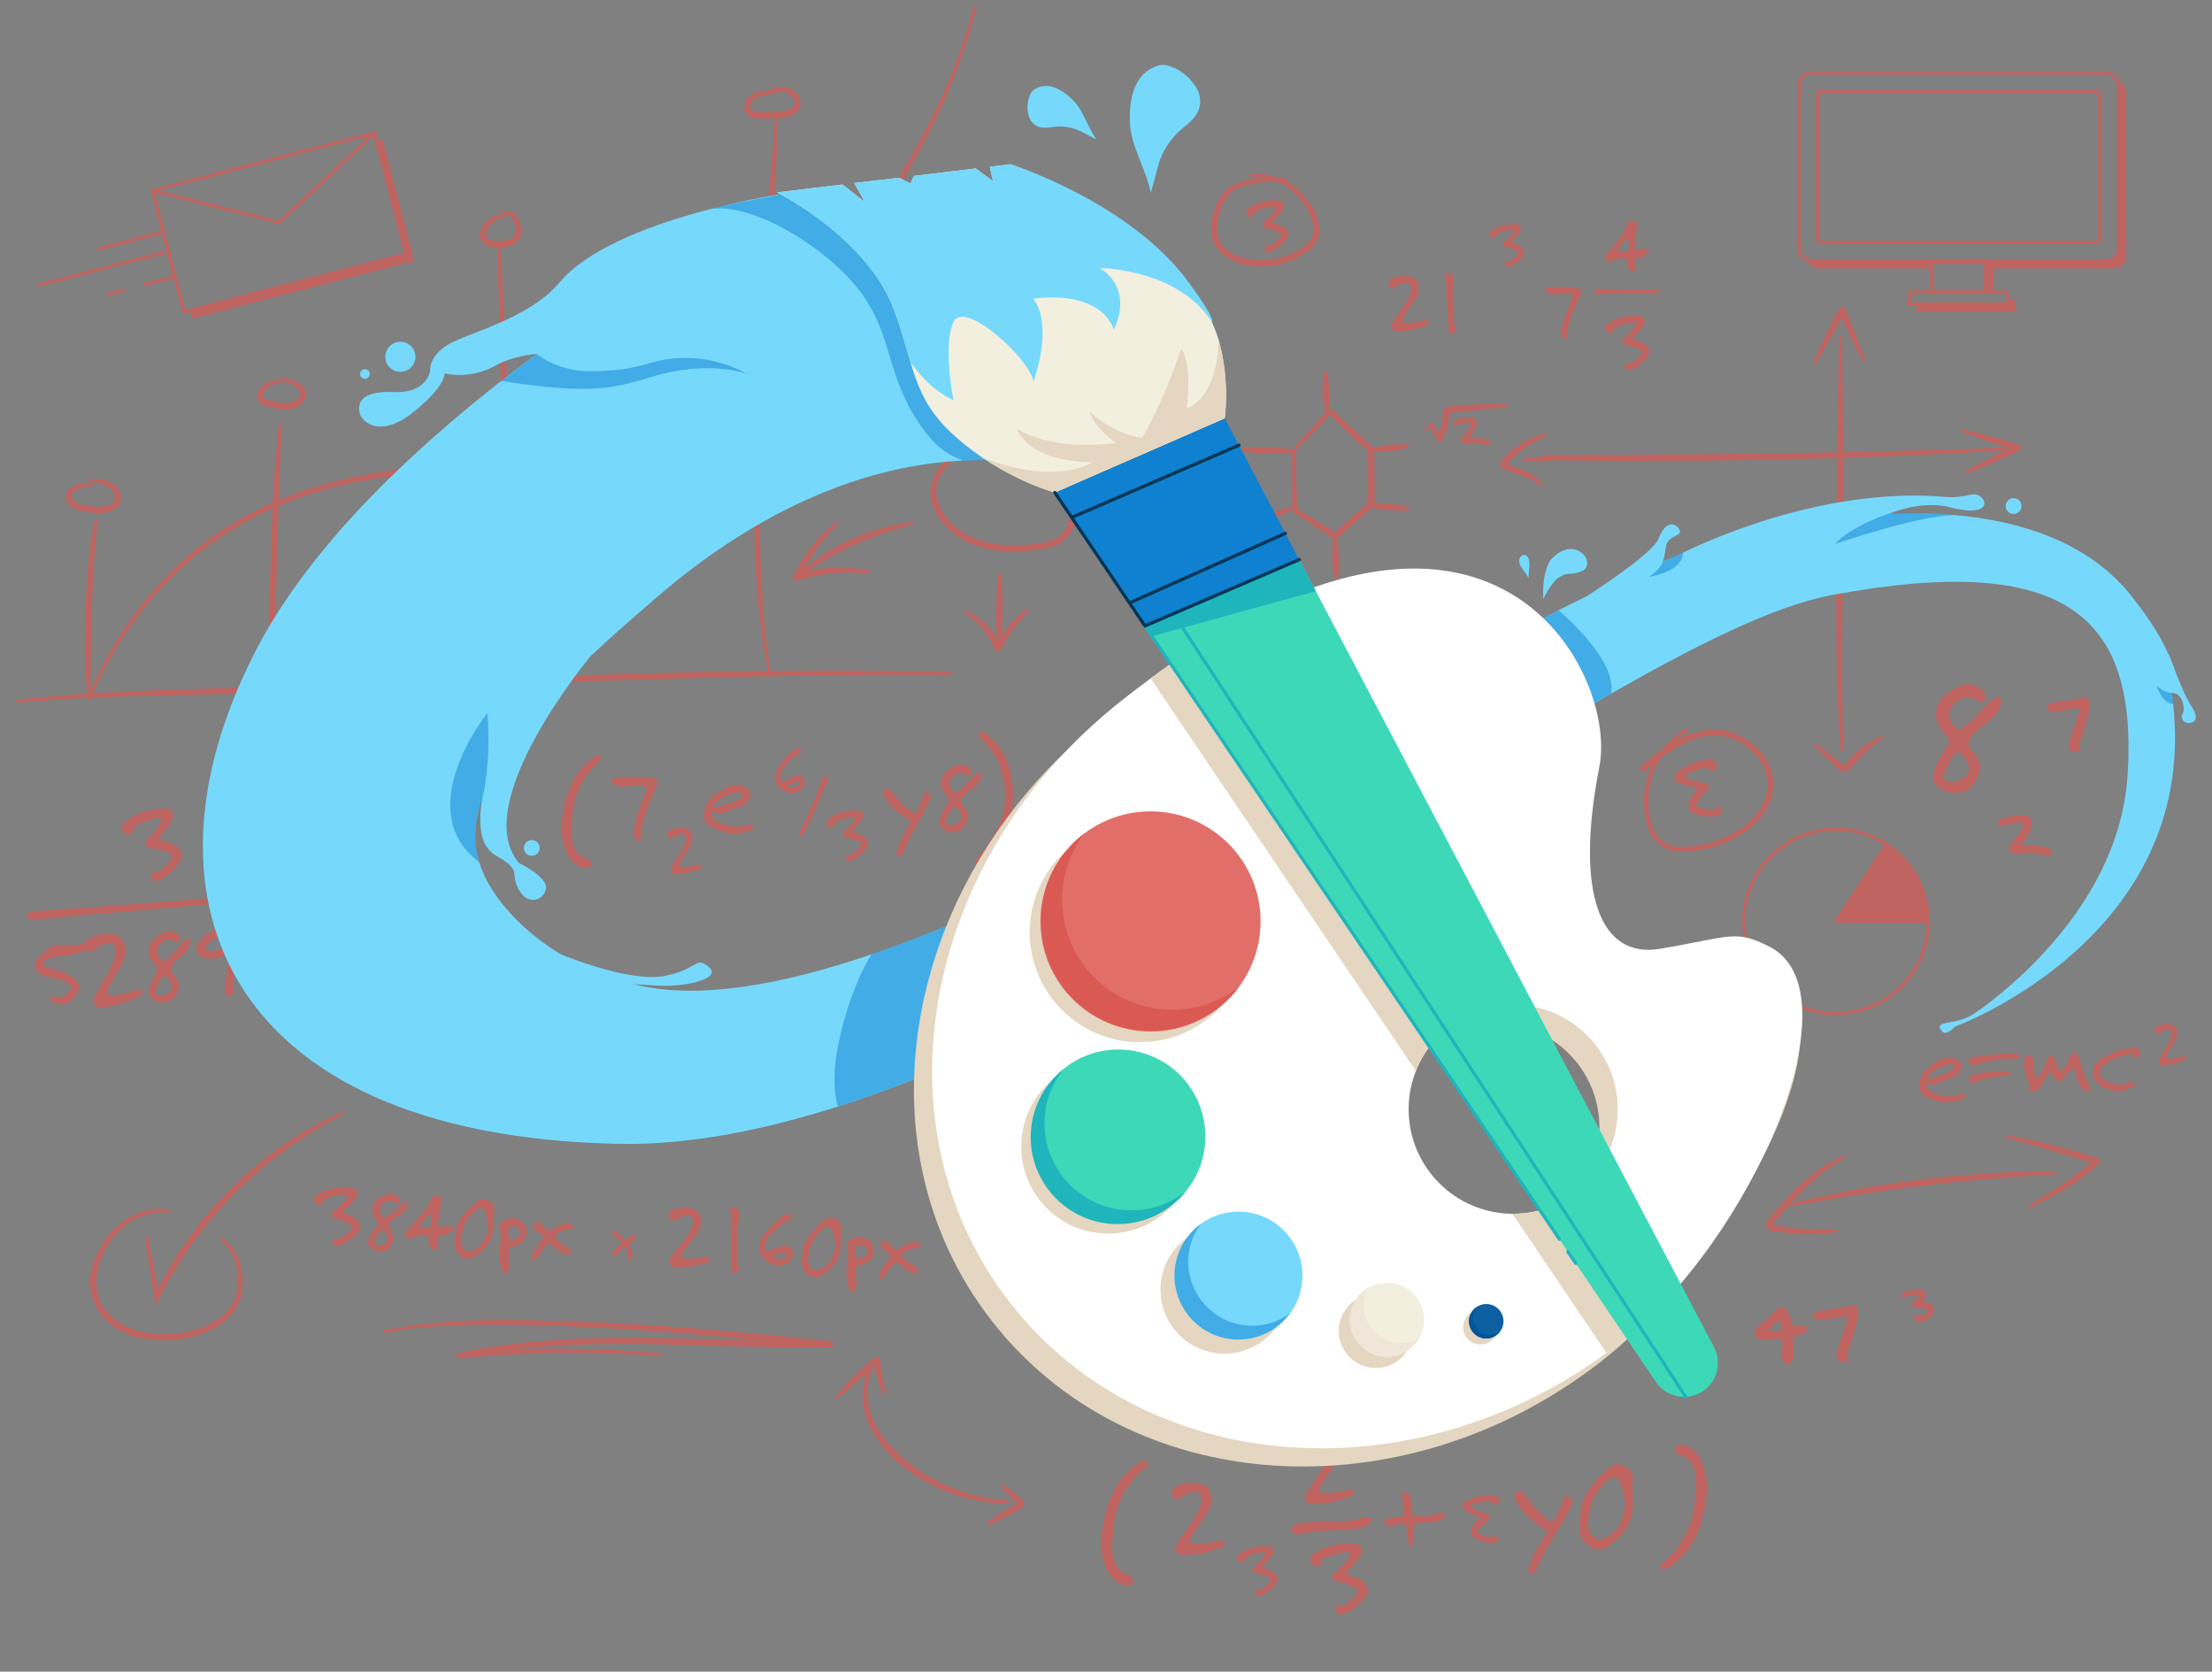 <?xml version="1.0" encoding="UTF-8"?>
<svg xmlns="http://www.w3.org/2000/svg" id="e" viewBox="0 0 683.7 516.77">
  <rect x="0" y="0" width="683.7" height="516.77" fill="#808080" stroke="none"/>
  <g opacity=".7">
    <g>
      <path d="M45.66,382.16c1.13,5.49,2.63,13.27,3.66,18.7,0,0-1.51-.21-1.51-.21l2.31-4.65,2.52-4.55,2.74-4.42c1.56-2.37,4.31-6.22,6.03-8.46,7.44-9.45,16.46-18.06,26.41-24.81,5.71-3.92,11.77-7.31,18.1-10.08,0,0,.38,.82,.38,.82-22.92,11.4-42.27,29.92-54.67,52.31-.72,1.36-2.81,5.33-3.51,6.66-.63-3.9-1.31-7.85-1.91-11.74,0,0-1.45-9.42-1.45-9.42l.89-.16h0Z" fill="#da5953"></path>
      <path d="M52.51,374.94c-12.05-1.74-22.25,9.75-22.78,21.18-.15,13,14.51,17.82,25.46,16,6.68-.98,14.1-3.66,17.16-10.04,1.79-4.14,1.49-9.32-.11-13.47-.92-2.08-2.59-3.79-4.29-5.45,0,0,.61-.67,.61-.67,1.79,1.59,3.65,3.3,4.76,5.61,1.93,4.58,2.38,9.92,.48,14.61-5.11,11.08-22.44,13.68-33.04,10.22-10.57-3.48-15.82-13.79-11.23-24.17,1.81-4.6,4.89-8.76,8.99-11.56,4.08-2.8,9.27-4.1,14.12-3.16l-.14,.89h0Z" fill="#da5953"></path>
      <g>
        <path d="M270.36,421.62c-8.72,17.15,9.51,32.71,24.14,38.42,5.35,2.15,11.03,3.42,16.8,3.76,.25,.01,.44,.23,.43,.48-.01,.24-.21,.42-.44,.43-2.95,.07-5.91-.21-8.83-.71-13.99-2.65-29.32-11.64-34.62-25.44-1.88-5.75-1.62-12.34,1.79-17.46,.35-.49,1.09,.02,.74,.52h0Z" fill="#da5953"></path>
        <path d="M305.08,470.66c3.11-2.34,6.49-4.37,9.8-6.21-.03,0-.23,.26-.21,.48,0,.3,.15,.34-.02,.16-1.09-1.17-4.11-4.24-5.27-5.41-.38-.36,.12-.99,.56-.71,1.47,.89,2.87,1.91,4.17,3.03,.78,.69,1.55,1.3,2.24,2.11,.11,.17,.27,.42,.27,.86,0,1.07-1.28,1.43-1.98,1.91-2.97,1.68-5.98,3.29-9.14,4.59-.49,.21-.88-.52-.42-.8h0Z" fill="#da5953"></path>
        <path d="M258.19,431.69c3.62-4.45,7.8-8.41,12.25-12.02,.57-.5,1.53-.08,1.57,.67,.13,1.7,.39,3.39,.7,5.1,.31,1.7,.67,3.41,1.01,5.13,.12,.52-.68,.76-.87,.26-1.33-3.3-2.37-6.73-2.78-10.3,0,0,1.59,.65,1.59,.65l-6.4,5.56c-2.12,1.87-4.25,3.74-6.42,5.58-.4,.36-1-.22-.65-.63h0Z" fill="#da5953"></path>
      </g>
      <g>
        <path d="M298.73,188.81c4.88,2.09,8.72,6.32,10.6,11.27,0,0-1.82-.11-1.82-.11,2.37-4.53,5.67-8.6,9.76-11.66,.2-.15,.49-.11,.64,.09,.13,.18,.11,.43-.03,.58-3.41,3.6-6.35,7.56-8.59,11.9-.36,.76-1.55,.68-1.82-.11-1.72-4.54-4.98-8.45-9.16-11.18-.46-.28-.07-1.02,.43-.8h0Z" fill="#da5953"></path>
        <g>
          <path d="M5.44,216.36c23.88-2.8,47.98-3.08,71.98-3.89,72.02-2.36,144.07-6.43,216.15-4.72,.25,0,.45,.21,.44,.46,0,.25-.21,.45-.46,.44-72.08-.58-144.06,3.55-216.08,5.66-18.01,.59-36.02,.63-54,1.61-5.99,.34-11.97,.82-17.95,1.33-.25,.02-.47-.16-.49-.41-.02-.25,.16-.46,.4-.49h0Z" fill="#da5953"></path>
          <path d="M84.06,213.34c-2.29-4.85-1.31-10.3-1.14-15.42,0,0,.18-5.12,.18-5.12,.68-20.53,.8-41.11,3.14-61.54,.03-.25,.26-.42,.51-.39,.24,.03,.41,.24,.39,.48-1.53,25.06-1.21,51.8-3.14,76.8,.08,1.65,.44,3.28,.92,4.89,.17,.51-.63,.85-.85,.31h0Z" fill="#da5953"></path>
          <path d="M27.11,216.19c-1.37-13.85-.91-27.79,.17-41.64,.44-4.61,.94-9.24,2.02-13.78,.13-.52,.96-.41,.89,.16-1.84,16.01-1.93,32.19-2.21,48.29-.05,2.31,0,4.61,.03,6.91,.01,.54-.84,.63-.9,.06h0Z" fill="#da5953"></path>
          <path d="M155.69,210.55c-.17-43.62-.56-90.88-1.98-134.48,0-.25,.19-.46,.44-.46,.24,0,.45,.18,.46,.42,2.21,33.44,2.91,67.4,2.61,100.89-.12,9.82-.31,23.93-.63,33.64,0,.25-.21,.45-.46,.44-.24,0-.44-.21-.44-.45h0Z" fill="#da5953"></path>
          <path d="M237.64,208.96c-4.37-21.2-4.62-42.97-4.76-64.53,.08-14.39,.5-28.77,1.2-43.14,.69-14.36,2.39-28.69,3.81-42.98,.65-7.15,1.25-14.3,1.68-21.47,.02-.25,.23-.44,.48-.42,.24,.01,.43,.22,.43,.47-.23,7.19-.49,14.38-1.05,21.56-3.95,42.86-6.38,86.02-3.61,129.03,.54,7.15,1.28,14.29,2.69,21.31,.05,.24-.11,.48-.35,.53-.24,.05-.48-.11-.53-.35h0Z" fill="#da5953"></path>
          <path d="M86.56,118.64c-2.29-.22-6.03,1.81-5.11,4.34,.46,.61,1.29,.65,2.17,.92,2.46,.64,5.19,1.17,7.49,.03,2.73-1.3,1.89-3.57-.4-4.83-1.11-.67-2.44-1.07-3.76-1.54-.24-.08-.36-.34-.28-.58,.07-.21,.29-.33,.5-.3,1.38,.24,2.79,.53,4.18,1.14,6.7,3.37,1.95,9.28-3.93,8.75-1.52-.08-2.96-.41-4.33-.8-1.04-.31-2.64-.69-3.25-1.92-1.64-3.92,3.45-6.98,6.84-6.11,.54,.11,.41,.95-.13,.9h0Z" fill="#da5953"></path>
          <path d="M28.57,150.29c-2.22,.07-6.97,.81-6.44,3.72,1.35,2.64,9.73,3.39,12.12,1.8,2.75-1.71,.6-5.08-1.96-5.87-1.4-.61-2.99-.86-4.58-1-.25-.02-.43-.24-.41-.49,.02-.23,.2-.4,.42-.41,1.67-.1,3.39,.04,5.07,.55,2.68,.77,5.3,3.43,4.39,6.45-.94,2.98-4.6,3.68-7.15,3.6-3.21-.26-8.15-.61-9.56-4.08-.93-4.39,4.92-5.67,8.11-5.17,.55,.05,.54,.87-.01,.9h0Z" fill="#da5953"></path>
          <path d="M156.07,67.33c-2.53-.17-4.8,1.88-5.65,4.05-.36,1-.39,1.99,.54,2.58,.83,.53,2.16,.66,3.43,.59,2.33-.07,5.06-.66,5.02-3.4-.05-1.85-1.17-5.73-3.71-4.74-.22,.12-.49,.04-.61-.18-.11-.2-.05-.44,.12-.57,.75-.57,1.67-.58,2.46-.35,2.29,.87,3.21,3.49,3.49,5.79,.36,3.83-3.55,5.47-6.69,5.45-3.52,.32-7.53-1.6-5.7-5.83,1.27-2.78,4.32-4.97,7.43-4.28,.53,.12,.39,.95-.15,.89h0Z" fill="#da5953"></path>
          <path d="M240,28.87c-2.78,.34-6.75,.66-8.02,3.35-.39,1.13,.38,2.26,1.6,2.41,1.17,.2,3.47,0,4.75,0,1.66-.02,3.26-.05,4.7-.42,2.26-.44,3.42-2.36,2.07-4.14-1.42-1.75-3.97-2.14-6.2-2.02-.55,.05-.66-.8-.12-.9,2.55-.51,5.7-.21,7.57,1.92,2.38,2.81,.49,6.26-2.81,7-2.57,.67-5.13,.5-7.65,.59-7.31,.72-7.8-6.76-1.03-8.33,1.73-.39,3.44-.42,5.1-.38,.25,0,.45,.22,.44,.47,0,.23-.18,.41-.4,.44h0Z" fill="#da5953"></path>
          <path d="M27.13,216c8.56-21.77,23.89-41.15,43.78-53.61,13.32-8.28,28.46-13.28,43.84-15.97,22.88-4.16,46.76-2.92,69.14-9.26,43.05-12.1,78.76-54.28,99.65-92.31,7.39-13.6,13.66-27.92,17.43-42.96,.06-.24,.31-.39,.55-.33,.24,.06,.39,.3,.33,.54-1.79,7.59-4.28,15.01-7.17,22.25-8.74,21.7-21.05,41.9-35.76,60.07-25.73,31.17-55.89,55.48-97.55,58.92-15.45,1.72-31.02,2.1-46.32,4.78-31.83,5.14-58.22,20.67-76.18,47.74-4.28,6.41-8.1,13.24-10.89,20.42-.08,.24-.35,.37-.59,.28-.23-.09-.35-.35-.26-.58h0Z" fill="#da5953"></path>
        </g>
        <path d="M397.58,56.15c-4.14-.42-8.46,.06-12.48,1.09-1.98,.53-3.93,1.33-5.21,2.75-2.42,2.95-3.85,7.44-3.69,11.27,.16,4.19,3.41,7.04,7.25,8.19,5.85,1.87,12.45,.98,17.76-2.1,1.75-1.04,3.56-2.22,4.29-3.84,1.95-5.31-2.9-12.35-7.23-15.35-3.35-2.39-7.54-3.63-11.71-3.52-.57,.02-.62-.86-.05-.9,4.37-.37,8.86,.81,12.57,3.23,5.01,3.31,10.51,11.1,8.1,17.31-1.03,2.22-3.05,3.5-5.01,4.7-11.45,7.29-33.13,2.93-26.72-14.24,2.52-8.07,8.1-9.29,15.76-9.78,2.16-.11,4.34-.09,6.51,.29,.25,.04,.41,.28,.37,.52-.04,.24-.27,.4-.51,.37h0Z" fill="#da5953"></path>
        <path d="M570.06,358.24c-8.78,4.48-15.27,12.09-21.6,19.46-.37,.41-.73,.86-.72,.93,.01,.01-.02-.15-.06-.16,6.29,1.54,13.14,1.86,19.67,1.51,.56-.04,.66,.81,.1,.9-6.6,1.04-13.33,.88-19.91-.44-.33-.09-.73-.19-1.16-.57-.45-.37-.66-1.14-.51-1.66,.2-.82,.67-1.21,1.11-1.77,4.95-5.89,10.22-11.8,16.77-15.99,1.9-1.17,3.87-2.23,5.95-3.04,.23-.09,.5,.03,.59,.26,.08,.22-.01,.46-.22,.57h0Z" fill="#da5953"></path>
        <path d="M553.54,372.03c20.02-5.02,40.53-8.02,61.12-9.32,6.87-.4,13.74-.64,20.62-.58,.25,0,.45,.21,.45,.46,0,.24-.19,.43-.43,.45l-5.14,.3c-20.48,1.23-41.01,3.48-61.25,6.88-2.51,.43-7.62,1.32-10.13,1.77,0,0-5.06,.93-5.06,.93-.25,.05-.48-.12-.53-.36-.04-.24,.11-.46,.33-.52h0Z" fill="#da5953"></path>
        <path d="M620.54,350.97c9.46,1.64,18.77,4.09,27.89,7.06,.69,.22,.89,1.16,.35,1.64-3.11,2.92-6.53,5.48-10.13,7.68-3.59,2.23-7.31,4.19-11.06,6.05-.49,.25-.92-.5-.44-.79,7.03-4.41,14.31-8.59,20.27-14.37,0,0,.38,1.65,.38,1.65-8.83-2.87-18.5-5.61-27.45-8.05-.53-.14-.37-.98,.2-.88h0Z" fill="#da5953"></path>
        <path d="M259.01,161.93c-4.9,5.04-9.04,10.77-12.11,17.08,0,0-1.21-1.38-1.21-1.38,7.39-2.44,15.46-2.94,23.05-1.19,.24,.06,.39,.3,.34,.55-.05,.22-.27,.37-.49,.35-1.89-.19-3.77-.34-5.66-.34-5.63-.09-11.27,.79-16.61,2.53-.81,.3-1.61-.63-1.21-1.38,1.6-3.24,3.51-6.33,5.76-9.16,2.23-2.84,4.74-5.45,7.53-7.71,.42-.35,1,.28,.61,.67h0Z" fill="#da5953"></path>
        <path d="M245.56,178.5c.71-2.17,3.41-2.76,4.93-4.24,8.99-6.99,19.97-11.38,31.24-12.89,.53-.06,.72,.75,.17,.89-6.39,1.69-12.68,3.8-18.69,6.58-5.66,2.52-10.87,5.93-16.16,9.11-.32,.25-.57,.51-.61,.74-.13,.55-.99,.37-.88-.2h0Z" fill="#da5953"></path>
        <path d="M308.36,199c-.69-7.18-.62-14.36,.2-21.53,.03-.25,.26-.43,.51-.39,.21,.03,.37,.2,.39,.4,.4,3.59,.46,7.18,.45,10.77-.05,3.59-.18,7.17-.65,10.76-.05,.52-.86,.51-.91,0h0Z" fill="#da5953"></path>
        <path d="M311.02,137.16c-7.45-.67-15.17,2.65-19.57,8.68-4.97,6.3-.29,14.59,5.58,18.39,6.2,4.24,14.2,4.77,21.53,4.04,2.51-.27,5.05-.52,7.19-1.47,4.54-1.87,5.79-7.66,4.15-11.98-1.69-4.63-5.56-8.27-9.58-11.03-4.14-2.83-8.95-4.68-13.94-5.43-.57-.08-.47-.96,.11-.9,10.08,1.11,20.94,7.1,25.05,16.76,1.51,3.8,1.12,8.58-1.61,11.8-2.71,3.25-7.38,3.77-11.17,4.18-7.76,.86-16.19,.16-22.8-4.41-10.69-7.73-11.57-18.89,.06-26.23,4.49-2.77,9.91-4.03,15.1-3.32,.58,.09,.47,.94-.1,.9h0Z" fill="#da5953"></path>
        <path d="M471.24,141.67c1.9-.09,5.87-.19,7.57-.4-.04,.03-.05-.03-.3,.21-.47,.7,.31,1.24,.19,1.09,.06,.03,.08,.03,.08,.04,.03,0-.02,0-.05,0-.64-.1-1.56-.11-2.21-.27-.07-.04-.04,.02-.3-.17-.72-.77,.49-1.69,.25-1.34,.23-.09,.49-.08,.72-.1,.74-.04,2.84-.09,3.62-.11,45.94,0,92.6-.54,138.49-2.24,.25-.01,.46,.18,.47,.43,.01,.25-.18,.46-.42,.47-46.91,2.8-93.94,3.67-140.92,3.02,0,0-1.17,0-1.17,0h-.26s-.08,.02-.06,.01l.08-.03c-.25,.35,.91-.55,.22-1.3-.24-.17-.19-.11-.23-.14,.13,.04,1.4,.2,1.67,.24,.26,.06,.46,.05,.73,.19-.1-.14,.72,.41,.22,1.14-.33,.29-.27,.19-.47,.27-2.09,.19-5.81-.1-7.92-.11-.56-.02-.59-.88,0-.91h0Z" fill="#da5953"></path>
        <path d="M606.74,132.7c5.72,1.33,11.63,3.03,17.24,4.75,.86,.23,.94,1.51,.13,1.86-2.68,1.26-5.35,2.51-8.06,3.69l-4.07,1.77c-1.37,.55-2.73,1.14-4.12,1.66-.23,.09-.5-.03-.59-.26-.08-.21,0-.44,.2-.55,1.28-.75,2.59-1.43,3.89-2.14,3.81-2,8.03-4.13,11.89-5.97,0,0,.13,1.86,.13,1.86-2.84-.89-5.68-1.78-8.5-2.76-2.49-.85-6-2.08-8.41-3.04-.51-.19-.26-1,.27-.86h0Z" fill="#da5953"></path>
        <path d="M477.93,134.92c-4.52,1.82-8.56,4.56-11.71,8.13l-.55,.64c-.05,.06-.01,.06,0-.11,.02-.16-.1-.35-.12-.36-.06-.02,.2,.11,.5,.22,3.73,1.57,7.8,2.82,10.67,5.9,.17,.18,.16,.47-.02,.64-.17,.15-.42,.16-.59,.02-3.04-2.33-7.25-3.36-10.79-4.75-1.98-.67-2.08-2.08-.58-3.53,3.4-3.84,8-6.64,12.95-7.67,.53-.12,.77,.68,.26,.87h0Z" fill="#da5953"></path>
        <path d="M561.39,230c2.95,2.04,5.76,4.36,8.55,6.59,.14,.08,.13,.05,.1,.05-.04,.06,.31-.24,.65-.72,2.88-3.6,6.59-6.58,10.79-8.39,.48-.22,.89,.5,.43,.79-3.67,2.5-6.96,5.42-9.66,8.84-2.41,3.42-4.52-.1-6.62-1.78-1.66-1.51-3.27-3.08-4.83-4.7-.38-.38,.16-1.01,.59-.69h0Z" fill="#da5953"></path>
        <path d="M568.87,231.75c-1.58-21.2-1.27-42.48-1.27-63.71,.18-18.01,.46-45.87,.83-63.69,0-.25,.21-.45,.46-.44,.24,0,.44,.2,.44,.44,.64,30.52,.22,64.85,.07,95.54-.04,10.6-.01,21.21,.37,31.81,.01,.25-.18,.46-.43,.47-.24,.01-.45-.18-.47-.42h0Z" fill="#da5953"></path>
        <path d="M560.38,112.14c1.04-2.5,2.73-6.03,3.91-8.5,1.35-2.81,2.77-5.59,4.2-8.35,.36-.75,1.53-.68,1.81,.09,0,0,3.15,7.92,3.15,7.92,1.06,2.64,2.15,5.26,3.2,7.92,.09,.23-.02,.5-.26,.59-.21,.08-.45,0-.56-.19-2.85-4.97-5.26-10.18-7.38-15.5,0,0,1.81,.09,1.81,.09-1.43,2.77-2.88,5.53-4.39,8.25l-2.29,4.08c-.8,1.34-1.57,2.7-2.4,4.02-.27,.46-1.03,.08-.8-.42h0Z" fill="#da5953"></path>
      </g>
      <path d="M507.24,236.8c6.4-5.6,14.08-11.17,22.99-11.28,12.41,.4,22.76,13.73,15.4,25.18-5.55,8.49-16.67,12.67-26.5,12.59-4.78-.18-8.66-3.26-9.85-7.9-1.75-5.56-1.47-11.68,.65-17.08,2.09-5.4,6.01-10.1,11.03-13.01,.28-.16,.64-.07,.81,.21,.16,.28,.07,.64-.21,.81-4.77,2.8-8.47,7.3-10.43,12.45-1.99,5.15-2.21,10.95-.53,16.19,1.07,4.1,4.39,6.73,8.63,6.86,9.27,0,19.81-4,25-11.98,6.59-10.33-2.95-22.17-14.03-22.48-2.66-.03-5.33,.68-7.87,1.7-5.06,2.14-9.64,5.47-13.74,9.21-.97,.89-2.33-.57-1.35-1.47h0Z" fill="#da5953"></path>
      <path d="M118.59,411.22c22.76-4.59,46.15-3.05,69.18-2.31,23.08,1.1,46.08,3.4,69.04,5.64,.54,.05,.93,.53,.88,1.07-.05,.5-.47,.87-.96,.88-28.84,.57-57.57-2.31-86.34-.37-9.54,.62-19.06,1.78-28.41,3.77,0,0-.24-1.6-.24-1.6,10.4-.9,20.83-1.38,31.27-1.34,10.43,.02,20.86,.49,31.25,1.41,.57,.05,.53,.95-.07,.9-20.74-1.55-41.6-1.3-62.3,.64-.96,.09-1.25-1.38-.24-1.6,37.81-8.29,76.79-3.11,115.05-3.77,0,0-.08,1.95-.08,1.95-11.48-1.15-22.96-2.31-34.45-3.33-22.96-2.03-45.99-3.64-69.05-3.62-11.51-.03-23.08,.2-34.35,2.56-.24,.05-.48-.1-.54-.35-.05-.24,.1-.48,.34-.54h0Z" fill="#da5953"></path>
      <g>
        <path d="M400.26,139.41c.22,4.46,.53,12.97,.68,17.34,.05,.62-.09,.43,.58,.89,0,0,1.09,.68,1.09,.68l8.71,5.47c.16,.09,1.2,.77,1.34,.86,.06,.04,.07,.02-.04,0-.12-.03-.3,.03-.31,.04-.03,.02,.02-.01,.1-.09,2.77-2.43,6.87-6.04,9.66-8.48,.64-.58,.77-.63,.8-1.47,0,0-.02-2.54-.02-2.54v-10.28s-.01-1.29-.01-1.29c-.03-.51,.07-1.01-.08-1.27-1.76-1.45-3.59-3.02-5.19-4.62-2.46-2.41-4.79-4.89-7.42-6.97l1.18-.2c-3.04,4.72-7.76,7.9-11.15,12.22-.15,.2-.43,.24-.63,.09-.19-.14-.23-.41-.1-.61,1.56-2.35,3.57-4.31,5.43-6.3,1.87-2,3.69-4,5.09-6.27,.25-.41,.81-.5,1.18-.2,4.52,3.4,8.04,7.69,12.46,11.1,.45,.29,1.05,1,1.09,1.59,.14,1.86,.12,10.98,.17,13.01,0,0,0,2.6,0,2.6-.02,.48-.07,1.09-.41,1.7-.34,.58-.77,.92-1.08,1.2-1.94,1.67-5.84,5.05-7.78,6.73,0,0-1.94,1.68-1.94,1.68-.28,.26-.81,.59-1.33,.47-.32-.06-.5-.18-.62-.26-.64-.44-9.08-5.93-9.95-6.53-.76-.6-1.99-1-2.27-2.08-.14-.58-.05-.96-.08-1.47,0-.81-.04-5.51-.04-6.43,0,0,0-10.29,0-10.29,0-.58,.87-.6,.91-.02h0Z" fill="#da5953"></path>
        <path d="M399.44,139.93c-5.11,.6-10.21,.43-15.27-.48-.25-.05-.41-.29-.36-.54,.04-.2,.2-.34,.39-.36,2.56-.35,5.11-.37,7.65-.31,2.54,.09,5.09,.27,7.62,.79,.5,.09,.47,.85-.03,.9h0Z" fill="#da5953"></path>
        <path d="M409.97,127.82c-1.33-4.14-1.53-8.59-.62-12.83,.1-.48,.84-.45,.9,.03,.59,4.26,.79,8.38,.61,12.68-.02,.49-.75,.59-.9,.12h0Z" fill="#da5953"></path>
        <path d="M423.94,138.64c3.59-1.14,7.32-1.52,11.07-1.16,.48,.04,.55,.76,.09,.9-3.61,1.14-7.28,1.53-11.05,1.17-.48-.03-.57-.76-.11-.9h0Z" fill="#da5953"></path>
        <path d="M423.43,155.78c4.03-.42,7.98-.07,11.89,1.01,.25,.07,.4,.33,.32,.58-.05,.18-.21,.3-.38,.32-2.02,.26-4.01,.19-6,.04-1.99-.18-3.97-.45-5.91-1.05-.47-.13-.39-.87,.09-.9h0Z" fill="#da5953"></path>
        <path d="M413.24,165.76c.62,4.37,.74,8.65,.4,13.05-.03,.25-.25,.44-.51,.41-.19-.02-.34-.15-.4-.33-.63-2.15-.86-4.35-.95-6.56-.06-.65,0-8.89,1.45-6.58h0Z" fill="#da5953"></path>
        <path d="M399.13,157.73c-4.91,2.66-10.35,4.28-15.92,4.76-.25,.02-.47-.17-.49-.43-.01-.2,.11-.39,.29-.46,2.59-1.02,5.2-1.81,7.82-2.61,2.63-.77,5.25-1.55,7.97-2.11,.49-.12,.77,.61,.32,.85h0Z" fill="#da5953"></path>
        <path d="M440.48,132.29c.56-.45,1.12-.89,1.69-1.31,.27-.2,.65-.12,.83,.16,.93,1.16,1.98,3.06,2.7,4.37,0,0-1.47,.02-1.47,.02,1.17-2.65,1.67-5.36,1.81-8.25,.04-.52,.54-1.27,1.09-1.43,.58-.2,.85-.17,1.13-.21l3.49-.31c4.66-.36,9.33-.59,14.01-.54,.25,0,.45,.21,.45,.46,0,.23-.17,.42-.39,.44-2.31,.31-4.63,.59-6.95,.83-3.5,.42-7.53,.79-11,1.17,0,0,.1-.06,.12-.11,.03-.05,.01-.04,0,.03-.13,2.96-.88,6.01-2.29,8.63-.19,.42-.7,.61-1.12,.39-.16-.08-.28-.21-.35-.37-.36-.79-1.25-2.64-1.62-3.38,0,0-.61-1.08-.61-1.08l.83,.16c-.61,.37-1.23,.73-1.85,1.08-.22,.12-.5,.05-.62-.17-.11-.2-.06-.44,.11-.58h0Z" fill="#da5953"></path>
      </g>
    </g>
    <g>
      <path d="M459.58,137.64c-.43,0-.78-.26-1.21-.31-.9-.12-1.73-.43-2.63-.43-.8,0-1.56,.33-2.34,.33-.64,0-1.89-.31-1.89-1.14,0-1.11,3.1-3.22,3.1-5.07,0-.47-.5-.38-.85-.38-1.02,0-2.32,.14-3.22,.62-.21,.12-.45,.21-.69,.21-.43,0-.59-.35-.59-.73,0-.69,.81-.99,1.37-1.11,1.37-.33,2.79-.57,4.22-.57,.83,0,1.56,.66,1.56,1.49,0,2.18-2.25,4.59-2.25,4.74,0,.21,1.45,.17,1.68,.17,1.02,0,3.74,0,4.45,.83,.12,.14,.45,.47,.45,.69,0,.35-.85,.66-1.16,.66Z" fill="#da5953"></path>
      <g>
        <path d="M49.69,271.93c-.48,.25-.9,.39-1.29,.42-1.07,.09-1.71-.72-1.77-1.47-.05-.6,.27-1.17,.94-1.22l.21-.02c.07,0,.18,.02,.29,.01,1.46-.12,3.37-1.85,4.9-4.23,.19-.3,.28-.56,.26-.81-.04-.46-.46-.79-.9-.93-2.29-.82-3.05-1.3-6-1.46-.72-.05-1.27-.65-1.33-1.4-.04-.46,.13-.98,.6-1.41,1.84-1.69,2.77-3.09,3.97-5.05,.16-.23,.24-.59,.21-.95-.03-.43-.28-.8-.74-.76-.25,.02-1.02,.26-1.58,.45-2.24,.68-4.24,1.31-5.97,2.48-.24,.16-.3,.31-.28,.49,0,.11,.05,.25,.06,.35,.03,.32-.08,.76-1.04,1.41-.17,.12-.38,.17-.56,.19-1.03,.08-2.11-1.23-2.19-2.23-.03-.32,.06-.58,.22-.77,3.1-3.41,7.88-4.65,11.55-4.94,.68-.05,1.32-.07,1.9-.08,1.15,.01,2.3,.93,2.39,2.03,.03,.32-.05,.68-.2,1.02-1.1,2.35-2.25,3.66-3.8,5.4-.3,.35-.46,.57-.44,.79s.28,.37,.83,.54c2.69,.82,4.93,1.11,6.17,3.6,.09,.17,.14,.38,.16,.63,.17,2.14-2.9,5.86-6.57,7.92Z" fill="#da5953"></path>
        <path d="M91.12,277.31c-21.83,1.87-56.51,4.78-78.68,6.8l-.45,.04c-2.73,.26-3.81-.32-3.86-.95s.93-1.33,2.29-1.44c17.64-1.33,46.79-3.41,66.47-4.99,5.8-.46,10.69-.9,14.32-1.23,1.14-.09,1.74,.28,1.77,.74,.03,.42-.5,.92-1.87,1.03Z" fill="#da5953"></path>
        <path d="M28.25,292.81c-2.55,1.78-4.15,1.98-7.55,2.54-2.62,.43-4.41,.07-6.62,1.53-.44,.29-.69,.74-.66,1.13,.03,.32,.27,.62,.75,.8,3.36,1.24,6.27,1.72,8.76,3.75,.96,.78,1.39,1.61,1.45,2.4,.1,1.25-.7,2.49-1.62,3.57-.98,1.15-2.32,1.87-3.68,1.98-.96,.08-1.95-.17-2.83-.81-.54-.42-.78-.76-.8-1.01-.03-.32,.28-.52,.78-.56,.14-.01,.33,.01,.54,.03,.55,.06,1.05,.09,1.51,.06,.86-.07,1.62-.34,2.44-.95,.91-.68,1.26-1.32,1.21-1.89-.06-.78-.87-1.47-2.03-1.99-2.57-1.16-4.81-.98-6.98-2.03-1.42-.68-2.04-1.74-2.12-2.77-.09-1.14,.5-2.3,1.45-2.98,1.97-1.38,2.44-3.14,5-3.34,.28-.02,.61-.01,.97,0,1.44,.07,2.8,.06,4.05-.04,1.64-.13,3.13-.39,4.53-.76,.28-.06,.73-.24,1.02-.26,.43-.03,1.02,.24,1.06,.67,.02,.28-.13,.58-.64,.95Z" fill="#da5953"></path>
        <path d="M43.31,307.89c-4.4,1.96-6.71,3.05-11.67,3.44l-.96,.08c-1,.05-1.66-1.05-1.74-2.01-.02-.21,0-.39,.03-.57,.48-2.51,5.7-8.6,6.83-14.11,.05-.29,.06-.58,.04-.86-.1-1.25-.95-2.47-2.41-2.35-.57,.05-1.31,.28-1.89,.58-.93,.47-1.67,1.14-2.83,1.91-.24,.17-.44,.25-.66,.27-.93,.07-1.56-1.06-1.64-2.13-.05-.64,.12-1.26,.52-1.58,1.25-.92,3.49-1.71,5.66-1.89,2.03-.16,4,.22,5,1.54,.76,1.02,1.13,2.03,1.21,3.06,.3,3.78-3.28,7.83-5.55,12.71-.12,.3-.24,.63-.21,.91,.04,.46,.39,.8,1.57,.77,.32-.03,.61-.01,.89-.03,2.14-.17,3.85-.74,5.92-1.34,.42-.11,1.16-.34,1.48-.37,.57-.05,1.07,.42,1.12,.95,.03,.39-.19,.8-.71,1.03Z" fill="#da5953"></path>
        <path d="M58.72,292.02c-.84,2.97-4.22,4.14-5.57,6.54-.25,.45-.43,.89-.39,1.36,.02,.21,.07,.46,.27,.66,1.43,1.68,2.2,2.77,2.29,3.91,.08,1-.34,2.04-1.26,3.54-.76,1.21-1.9,1.8-3.15,1.9-1.42,.11-2.94-.37-4.12-1.32-.54-.42-.76-.94-.8-1.55-.12-1.53,.91-3.37,1.33-4.38,.6-1.48,1.55-2.2,1.48-3.09-.03-.36-.24-.77-.75-1.27-.9-.86-2.02-2.32-2.16-4.06-.07-.93,.14-1.91,.81-2.93,1.12-1.7,2.67-2.47,4.12-3.2,.31-.17,.66-.23,1.05-.26,1.32-.11,2.91,.52,3.73,1.82,.08,.14,.13,.28,.14,.42,.05,.57-.33,1.25-.76,1.28-.1,0-.18-.02-.25-.05-1.23-.51-2.08-.91-2.9-.84-.43,.03-.88,.25-1.35,.61-1.45,1.16-1.94,2.2-1.86,3.2,.07,.82,.52,1.57,1.22,2.31,.43,.47,.69,.59,.87,.58,.25-.02,.37-.32,.64-.48,2.43-1.42,3.96-4.77,6.1-6.23,.31-.2,.58-.33,.8-.35,.39-.03,.59,.24,.63,.7,.03,.32-.01,.72-.16,1.2Zm-5.76,12.23c-.29-.94-.68-1.34-1.46-2.11-.23-.23-.53-.42-.86-.4-.21,.02-.46,.14-.64,.45-.96,1.44-1.27,2.58-1.9,4.1-.06,.15-.08,.29-.07,.44,.05,.57,.55,1.03,1.27,1.05,.21,.02,.39,0,.57,0,.93-.07,1.61-.45,2.42-1.09,.64-.52,.85-1.07,.79-1.71-.02-.25-.04-.46-.13-.71Z" fill="#da5953"></path>
        <path d="M73.45,290.84c.14,3.07-.07,4.88-.59,7.87-.47,2.62-.98,4.31-.79,6.73,.03,.32,.09,.64,.12,1.07,.09,.75-.63,1.13-1.34,1.18-.68,.05-1.38-.18-1.42-.68-.01-.14,.01-.29,.03-.5,.33-3.97,.75-7.63,1.26-10.22,.08-.33,.1-.58,.08-.79-.03-.36-.22-.52-.47-.5-.14,.01-.35,.1-.55,.22-1.2,.71-2.26,.97-3.4,1.06-.68,.05-1.4,.04-2.19,.03-2.19-.04-3.33-1.31-3.44-2.7-.04-.5,.06-1.05,.3-1.57,1.69-3.51,6.28-5.38,10.35-6.07h.18c.78-.08,1.46,.37,1.91,1.02,.28,.37,.55,1,.58,1.39,.07,.86-.68,1.38-.63,2.45Zm-2.85-2.03c-.21,.02-.56,.15-1.02,.3-2.31,.72-4.4,1.53-5.52,2.7-.33,.35-.48,.72-.45,1.04,.03,.36,.23,.66,.54,.89,.42,.33,.97,.46,1.58,.41,1.82-.15,4.15-1.91,5.32-3.83,.19-.3,.27-.63,.25-.88-.03-.39-.27-.66-.7-.62Z" fill="#da5953"></path>
        <path d="M92.52,303.95c-4.4,1.96-6.71,3.05-11.67,3.44l-.96,.08c-1,.05-1.66-1.05-1.74-2.01-.02-.21,0-.39,.03-.57,.48-2.51,5.7-8.6,6.83-14.11,.05-.29,.06-.58,.04-.86-.1-1.25-.95-2.47-2.41-2.35-.57,.05-1.31,.28-1.89,.58-.93,.47-1.67,1.14-2.83,1.91-.24,.17-.44,.25-.66,.27-.93,.07-1.56-1.06-1.64-2.13-.05-.64,.12-1.26,.52-1.58,1.25-.92,3.49-1.71,5.66-1.89,2.03-.16,4,.22,5,1.54,.76,1.02,1.13,2.03,1.21,3.06,.3,3.78-3.28,7.83-5.55,12.71-.12,.3-.24,.63-.21,.91,.04,.46,.39,.8,1.57,.77,.32-.03,.61-.01,.89-.03,2.14-.17,3.85-.74,5.92-1.34,.42-.11,1.16-.34,1.48-.37,.57-.05,1.07,.42,1.12,.95,.03,.39-.19,.8-.71,1.03Z" fill="#da5953"></path>
      </g>
      <g>
        <path d="M184.97,235.68c-3.66,3.21-7.35,8.62-7.94,15.54-.19,2.16-.42,4.42-.36,6.56,.11,3.65,1.15,6.77,5.08,7.8,.55,.13,.92,.82,.94,1.47s-.36,1.36-1.26,1.34c-5.21-.15-7.69-6.33-7.86-11.97-.03-1,0-1.95,.11-2.9,.93-8.93,4.23-15.98,10.42-19.72,.24-.16,.54-.22,.84-.22,.5-.01,1.01,.17,1.02,.62,.01,.35-.28,.86-1.01,1.48Z" fill="#da5953"></path>
        <path d="M203.08,242.62c-2.05,4.38-5.14,12.19-4.98,15.65v.48c.04,.95-.18,1.5-.55,1.51-.27,0-.62-.22-1.04-.72-.42-.5-.61-1.21-.64-2.05-.11-3.67,2.83-9.94,3.86-13.14,.12-.38,.18-.68,.18-.89-.02-.58-.52-.5-1.04-.58-.65-.08-1.33-.13-2.04-.11-1.46,.04-2.95,.29-4.28,.33-1.15,.03-2.18-.1-2.87-.63-.35-.26-.53-.7-.54-1.07-.01-.47,.21-.86,.62-.9,1.22-.1,2.88-.22,4.61-.27,2.78-.08,5.78-.04,7.55,.32,.68,.12,1.34,.5,1.36,1.25,0,.24-.05,.51-.21,.82Z" fill="#da5953"></path>
        <path d="M216.41,268.45c-2.85,1.11-4.35,1.72-7.51,1.81l-.61,.02c-.64,0-1.02-.72-1.04-1.33,0-.14,.02-.25,.04-.37,.38-1.58,3.89-5.27,4.78-8.72,.04-.18,.06-.37,.05-.55-.02-.79-.52-1.6-1.45-1.57-.36,.01-.84,.14-1.22,.31-.61,.27-1.09,.67-1.85,1.12-.16,.1-.29,.15-.43,.15-.59,.02-.95-.72-.97-1.4-.01-.41,.11-.8,.38-.99,.83-.55,2.27-.97,3.65-1.02,1.29-.04,2.53,.27,3.12,1.13,.45,.67,.65,1.32,.67,1.98,.07,2.4-2.33,4.86-3.92,7.88-.09,.18-.17,.39-.16,.57,0,.29,.22,.52,.97,.54,.21,0,.39,.01,.57,0,1.36-.04,2.47-.35,3.79-.66,.27-.05,.75-.18,.95-.19,.36-.01,.67,.3,.68,.64,0,.25-.14,.5-.48,.63Z" fill="#da5953"></path>
        <path d="M232.8,256.23c-1.33,.92-3.46,1.36-5.46,1.42-1.36,.04-2.69-.09-3.68-.4-2.95-.86-6.05-2.27-6.14-5.22,0-.27-.02-.54,.04-.85,.51-3.28,2.27-4.79,4.84-6.53,1.7-1.14,3.41-1.94,5.14-1.99,.95-.03,1.91,.18,2.91,.66,1,.48,1.5,1.35,1.53,2.27,.02,.75-.26,1.54-.92,2.2-1.98,2.06-3.89,1.85-6.37,3.04-1.01,.47-1.82,.7-2.46,.72-.71,.02-1.23-.2-1.48-.53-.07-.1-.24-.23-.38-.23-.31,0-.32,.59-.32,.86,.07,2.21,2.84,3.04,4.96,3.52,1.23,.27,2.22,.38,3.24,.35,1.19-.04,2.34-.24,3.83-.56,.07,0,.13-.04,.2-.04,.51-.02,.76,.38,.77,.76,0,.24-.09,.45-.26,.55Zm-4.41-11.36c-2.61,.21-5.93,1.81-7.71,3.83-.2,.21-.29,.48-.29,.65,0,.2,.11,.34,.32,.33,.1,0,.24-.04,.4-.11,1.81-.8,5.28-.84,7.94-2.95,.3-.21,.39-.49,.38-.76-.02-.51-.51-1-1.05-.99Z" fill="#da5953"></path>
        <path d="M248.7,242.28c-.14,1.39-2.01,2.86-3.97,2.91-.55,.02-1.11-.09-1.65-.33-1.99-.9-3.36-2.02-3.43-4.33,0-.3,0-.61,.05-.96,.26-2.38,4.22-7.16,6.71-8.31,.1-.05,.23-.08,.3-.08,.5-.01,.82,.58,.84,1.06,0,.33-.11,.58-.33,.66-1.5,.5-5.55,4.27-5.91,6.27-.09,.51-.12,.91-.11,1.26,.03,.91,.39,1.22,.82,1.21,.25,0,.53-.14,.77-.3,1.38-.92,2.4-1.48,4.09-1.53,.91-.03,1.8,.55,1.85,1.96,0,.15,0,.33,0,.51Zm-1.99-.65c-.08-.02-.18-.02-.25-.02-.63,.02-1.52,.55-2.29,.85-.35,.14-.47,.29-.47,.44,0,.28,.42,.54,.65,.61,.18,.07,.38,.09,.56,.09,.93-.03,1.74-.88,2.18-1.22,.15-.13,.22-.23,.22-.33,0-.23-.36-.34-.59-.41Z" fill="#da5953"></path>
        <path d="M255.86,241.49c-2.96,6.36-4.29,10.11-7.53,16.35-.22,.41-.61,.62-.94,.63-.3,0-.53-.14-.54-.44,0-.13,.02-.28,.11-.46,3.18-6.7,5.16-10.44,7.39-17.51,.05-.13,.15-.18,.27-.18,.48-.01,1.3,.54,1.32,1.22,0,.13-.02,.25-.09,.38Z" fill="#da5953"></path>
        <path d="M263.45,265.93c-.35,.16-.65,.25-.93,.26-.75,.02-1.18-.57-1.19-1.1-.01-.43,.23-.81,.71-.83h.15c.05,0,.13,.02,.2,.02,1.03-.03,2.44-1.18,3.6-2.8,.15-.21,.22-.39,.21-.56,0-.33-.29-.57-.6-.69-1.58-.66-2.1-1.02-4.17-1.24-.5-.06-.87-.5-.89-1.03,0-.33,.13-.68,.47-.97,1.35-1.12,2.06-2.08,2.97-3.41,.12-.15,.19-.41,.18-.66,0-.3-.17-.57-.49-.56-.18,0-.73,.15-1.13,.26-1.6,.4-3.03,.77-4.29,1.54-.17,.11-.22,.21-.22,.33,0,.08,.03,.18,.03,.25,0,.23-.08,.53-.78,.96-.12,.08-.27,.11-.4,.11-.73,.02-1.44-.94-1.46-1.65,0-.23,.06-.41,.19-.53,2.3-2.29,5.71-2.99,8.3-3.07,.48-.01,.93,0,1.34,.01,.81,.05,1.58,.73,1.61,1.52,0,.23-.06,.48-.18,.71-.86,1.61-1.72,2.5-2.86,3.66-.22,.23-.34,.39-.34,.54s.18,.27,.57,.41c1.86,.68,3.43,.96,4.21,2.75,.05,.12,.08,.27,.09,.45,.04,1.51-2.25,4.02-4.91,5.34Z" fill="#da5953"></path>
        <path d="M287.75,246.5c-2.83,6.71-5.98,10.34-8.77,17.39-.19,.51-.82,.84-1.3,.86-.37,.01-.65-.15-.66-.53,0-.1,0-.17,.03-.27,.84-3.8,2.18-5.67,4.01-9.09,.26-.45,.35-.73,.35-.93,0-.27-.28-.37-.8-.69-3.19-1.94-6.11-4.34-7.67-7.73-.04-.1-.07-.2-.07-.27-.02-.65,.7-1.48,1.42-1.5,.3,0,.62,.15,.86,.48,2.02,2.69,3.92,4.81,6.52,6.74,.42,.29,.66,.49,.9,.48,.2,0,.37-.18,.63-.53,1.3-1.84,1.54-3.21,2.29-5.37,.19-.51,.49-.69,.83-.7,.68-.02,1.48,.67,1.5,1.35,0,.1-.03,.21-.06,.31Z" fill="#da5953"></path>
        <path d="M303.12,240.61c-.94,2.78-4.2,3.73-5.6,5.95-.26,.42-.45,.83-.44,1.27,0,.2,.05,.44,.22,.64,1.28,1.66,1.95,2.73,1.98,3.82,.03,.95-.42,1.92-1.36,3.31-.78,1.11-1.89,1.62-3.08,1.66-1.36,.04-2.77-.5-3.85-1.45-.49-.43-.67-.93-.69-1.51-.04-1.46,1.03-3.16,1.48-4.09,.64-1.38,1.57-2.02,1.55-2.87-.01-.34-.19-.74-.65-1.24-.81-.86-1.8-2.29-1.85-3.96-.03-.88,.22-1.81,.91-2.75,1.14-1.56,2.65-2.22,4.06-2.84,.3-.14,.64-.19,1.01-.2,1.26-.04,2.74,.63,3.46,1.9,.07,.13,.11,.27,.11,.4,.02,.54-.37,1.17-.78,1.18-.1,0-.17-.03-.24-.06-1.14-.54-1.93-.96-2.72-.94-.41,.01-.84,.19-1.31,.51-1.43,1.03-1.94,2-1.92,2.95,.02,.78,.42,1.52,1.05,2.25,.39,.46,.63,.59,.8,.59,.24,0,.37-.28,.64-.43,2.38-1.23,3.98-4.33,6.09-5.62,.3-.18,.57-.29,.77-.29,.37-.01,.55,.25,.56,.7,0,.31-.05,.68-.2,1.13Zm-6.05,11.33c-.23-.91-.58-1.31-1.29-2.07-.21-.23-.49-.43-.79-.42-.2,0-.44,.11-.63,.39-.98,1.32-1.32,2.39-2,3.8-.06,.14-.09,.27-.09,.41,.02,.54,.47,1,1.15,1.05,.2,.03,.37,.02,.54,.02,.88-.03,1.55-.35,2.35-.92,.63-.46,.85-.98,.84-1.59,0-.24-.01-.44-.09-.68Z" fill="#da5953"></path>
        <path d="M302.95,266.57c-.29,.26-.59,.36-.84,.37-.35,.01-.65-.18-.66-.53,0-.2,.14-.5,.38-.81,5.41-6.61,9.09-12.33,8.86-20.02-.03-1.15-.12-2.35-.36-3.64-1.08-6.12-3.09-9.61-7.52-13.98-.21-.19-.31-.44-.32-.64-.02-.55,.57-1.07,1.17-1.09,.2,0,.4,.04,.6,.18,5.12,3.95,7.6,8.28,8.55,14.85,.19,1.24,.27,2.49,.31,3.64,.26,8.65-3.35,15.26-10.16,21.66Z" fill="#da5953"></path>
      </g>
      <g>
        <g>
          <path d="M353.71,453.92c-4.17,3.45-8.46,9.35-9.35,17.02-.28,2.39-.61,4.9-.61,7.29,0,4.06,1.06,7.56,5.4,8.85,.61,.17,1,.95,1,1.67s-.44,1.5-1.45,1.45c-5.78-.34-8.34-7.29-8.34-13.58,0-1.11,.05-2.17,.22-3.23,1.33-9.9,5.23-17.64,12.24-21.58,.28-.17,.61-.23,.94-.23,.56,0,1.11,.23,1.11,.72,0,.39-.34,.95-1.17,1.61Z" fill="#da5953"></path>
          <path d="M514.25,482.81c4.17-3.45,8.46-9.35,9.35-17.02,.28-2.39,.61-4.9,.61-7.29,0-4.06-1.06-7.56-5.4-8.85-.61-.17-1-.95-1-1.67s.44-1.5,1.45-1.45c5.78,.34,8.34,7.29,8.34,13.58,0,1.11-.05,2.17-.22,3.23-1.33,9.9-5.23,17.64-12.24,21.58-.28,.17-.61,.23-.94,.23-.56,0-1.11-.23-1.11-.72,0-.39,.34-.95,1.17-1.61Z" fill="#da5953"></path>
          <path d="M377.74,478.22c-4.5,1.59-6.87,2.48-11.8,2.48h-.96c-.99-.03-1.56-1.17-1.56-2.13,0-.21,.04-.39,.07-.57,.67-2.44,6.31-8.05,7.87-13.4,.07-.29,.11-.57,.11-.85,0-1.24-.74-2.52-2.2-2.52-.57,0-1.31,.18-1.91,.42-.96,.39-1.74,.99-2.94,1.67-.25,.14-.46,.21-.67,.21-.92,0-1.45-1.17-1.45-2.23,0-.64,.21-1.24,.64-1.52,1.31-.81,3.58-1.42,5.74-1.42,2.02,0,3.93,.53,4.82,1.91,.68,1.06,.96,2.09,.96,3.12,0,3.76-3.86,7.48-6.49,12.12-.14,.29-.28,.6-.28,.89,0,.46,.32,.82,1.49,.89,.32,0,.6,.04,.89,.04,2.13,0,3.86-.43,5.95-.85,.43-.07,1.17-.25,1.49-.25,.57,0,1.03,.5,1.03,1.03,0,.39-.25,.78-.78,.96Z" fill="#da5953"></path>
          <path d="M389.89,493.24c-.35,.15-.65,.22-.92,.22-.75,0-1.15-.6-1.15-1.12,0-.42,.25-.8,.72-.8h.15c.05,0,.13,.02,.2,.02,1.02,0,2.45-1.1,3.64-2.67,.15-.2,.23-.38,.23-.55,0-.33-.27-.58-.58-.7-1.55-.7-2.05-1.07-4.09-1.35-.5-.07-.85-.52-.85-1.05,0-.33,.15-.67,.5-.95,1.37-1.07,2.1-2,3.05-3.3,.12-.15,.2-.4,.2-.65,0-.3-.15-.58-.47-.58-.17,0-.73,.12-1.12,.23-1.6,.35-3.02,.67-4.29,1.4-.17,.1-.23,.2-.23,.33,0,.08,.02,.17,.02,.25,0,.22-.1,.52-.8,.92-.12,.08-.27,.1-.4,.1-.72,0-1.4-.97-1.4-1.67,0-.22,.08-.4,.2-.52,2.35-2.2,5.74-2.8,8.31-2.8,.47,0,.92,.02,1.32,.05,.8,.07,1.55,.77,1.55,1.55,0,.23-.07,.47-.2,.7-.9,1.57-1.77,2.42-2.95,3.55-.23,.22-.35,.37-.35,.52s.17,.27,.55,.42c1.82,.72,3.37,1.05,4.09,2.85,.05,.12,.08,.27,.08,.45,0,1.5-2.35,3.92-5.02,5.14Z" fill="#da5953"></path>
          <path d="M454.73,474.45c-.08-.16-.12-.3-.13-.44-.12-1.94,1.14-2.89,2.47-4.33,.27-.3,.38-.49,.31-.62s-.24-.22-.54-.32c-1.54-.51-2.7-.9-4.18-1.94-.21-.15-.38-.34-.48-.55-.33-.7,.04-1.65,.73-2.06,.35-.2,.75-.41,1.17-.61,2.32-1.1,5.65-2.02,8.71-1.05,.17,.06,.31,.18,.4,.39,.3,.63,.11,1.8-.54,2.11-.11,.05-.26,.1-.4,.08-.8-.06-1.02-.29-1.12-.49-.03-.07-.05-.17-.09-.24-.05-.11-.14-.18-.34-.2-1.46-.11-2.88,.21-4.48,.58-.4,.08-.95,.2-1.11,.28-.29,.14-.31,.45-.18,.72,.11,.22,.28,.42,.46,.5,1.41,.76,2.47,1.29,4.17,1.67,.43,.1,.72,.35,.86,.64,.23,.47,.1,1.03-.32,1.31-1.73,1.13-2.02,1.68-3.12,2.98-.22,.24-.36,.58-.22,.88,.07,.16,.22,.28,.44,.4,1.76,.9,3.51,1.29,4.44,.85,.07-.03,.12-.09,.17-.11l.14-.06c.43-.2,.81,.03,1,.41,.22,.47,.12,1.19-.56,1.51-.25,.12-.55,.18-.93,.2-2.94,.04-6.1-1.14-6.74-2.49Z" fill="#da5953"></path>
          <path d="M445.88,469.43c-1.24,.89-2.83,1.17-4.29,1.24-1.42,.07-2.66,0-3.37,.11-.78,.14-1.49,.18-1.49,1.49,0,1.13,.21,1.99,.21,2.87,0,.53-.03,1.03-.14,1.67-.14,.82-.46,1.21-.74,1.21-.25,0-.5-.35-.6-.92-.32-1.88-.53-3.12-.71-4.89-.07-.64-.57-1.13-1.21-1.13-1.56,0-3.05,.78-4.25,.78-.71,0-1.42-.67-1.42-1.35,0-.35,.18-.67,.71-.92,1.38-.64,2.3-.53,3.83-.64,.92-.07,1.38-.35,1.42-1.13,0-.28,.03-.57,.03-.85,0-1.84-.46-2.94-.46-5.24,0-.39,.28-.53,.67-.53,.74,0,1.84,.53,1.95,1.24,.25,1.88,.18,3.05,.28,4.82,.07,1.1,.39,1.1,.99,1.28,.67,.18,1.35,.28,1.99,.28,2.41,0,4.61-1.03,6.34-1.03,.32,0,1.21,.03,1.21,.53,0,.28-.25,.64-.96,1.13Z" fill="#da5953"></path>
          <g>
            <path d="M417.72,462.5c-4.5,1.59-6.87,2.48-11.8,2.48h-.96c-.99-.03-1.56-1.17-1.56-2.13,0-.21,.04-.39,.07-.57,.67-2.44,6.31-8.05,7.87-13.4,.07-.29,.11-.57,.11-.85,0-1.24-.74-2.52-2.2-2.52-.57,0-1.31,.18-1.91,.42-.96,.39-1.74,.99-2.94,1.67-.25,.14-.46,.21-.67,.21-.92,0-1.45-1.17-1.45-2.23,0-.64,.21-1.24,.64-1.52,1.31-.81,3.58-1.42,5.74-1.42,2.02,0,3.93,.53,4.82,1.91,.68,1.06,.96,2.09,.96,3.12,0,3.76-3.86,7.48-6.49,12.12-.14,.29-.28,.6-.28,.89,0,.46,.32,.82,1.49,.89,.32,0,.6,.04,.89,.04,2.13,0,3.86-.43,5.95-.85,.43-.07,1.17-.25,1.49-.25,.57,0,1.03,.5,1.03,1.03,0,.39-.25,.78-.78,.96Z" fill="#da5953"></path>
            <path d="M415.66,498.81c-.5,.21-.92,.32-1.31,.32-1.06,0-1.63-.85-1.63-1.59,0-.6,.35-1.13,1.03-1.13h.21c.07,0,.18,.03,.28,.03,1.45,0,3.47-1.56,5.17-3.79,.21-.29,.32-.53,.32-.78,0-.46-.39-.82-.82-.99-2.2-.99-2.91-1.52-5.81-1.92-.71-.1-1.2-.74-1.2-1.49,0-.46,.21-.96,.71-1.35,1.95-1.52,2.98-2.84,4.33-4.68,.18-.21,.28-.57,.28-.92,0-.43-.21-.82-.67-.82-.25,0-1.03,.18-1.6,.32-2.27,.5-4.29,.96-6.09,1.98-.25,.14-.32,.29-.32,.46,0,.11,.03,.25,.03,.35,0,.32-.14,.74-1.13,1.31-.18,.11-.39,.14-.57,.14-1.03,0-1.99-1.38-1.99-2.37,0-.32,.11-.57,.28-.74,3.33-3.12,8.15-3.97,11.8-3.97,.67,0,1.31,.03,1.88,.07,1.13,.1,2.2,1.1,2.2,2.2,0,.32-.1,.67-.28,.99-1.28,2.23-2.52,3.44-4.18,5.03-.32,.32-.5,.53-.5,.74s.25,.39,.78,.6c2.59,1.03,4.78,1.49,5.81,4.04,.07,.18,.11,.39,.11,.64,0,2.13-3.33,5.56-7.12,7.3Z" fill="#da5953"></path>
            <path d="M409.35,470.24c1.24-.11,2.48-.04,3.72,.12,.36,.04,.71,.07,1.06,.07,3.17,0,6.06-1.35,8.34-1.35,.42,0,1.59,.05,1.59,.7,0,.37-.33,.84-1.26,1.49-1.63,1.16-3.73,1.54-5.64,1.63-1.86,.09-3.49,0-4.43,.14l-6.15,.37c-2.05,0-4.01,1.02-5.59,1.02-.93,0-1.87-.88-1.87-1.77,0-.46,.24-.88,.93-1.21,1.82-.84,3.03-.7,5.03-.84l4.26-.37Z" fill="#da5953"></path>
          </g>
        </g>
        <g>
          <path d="M486.03,464.62c-3.68,8.06-7.64,12.35-11.28,20.83-.25,.62-1.03,.99-1.61,.99-.45,0-.78-.21-.78-.66,0-.12,0-.21,.04-.33,1.16-4.59,2.85-6.82,5.2-10.91,.33-.54,.45-.87,.45-1.12,0-.33-.33-.45-.95-.87-3.8-2.48-7.27-5.49-9.05-9.67-.04-.12-.08-.25-.08-.33,0-.78,.91-1.78,1.78-1.78,.37,0,.74,.21,1.03,.62,2.36,3.35,4.59,5.99,7.68,8.43,.5,.37,.79,.62,1.08,.62,.25,0,.45-.21,.78-.62,1.65-2.19,1.98-3.84,2.97-6.45,.25-.62,.62-.83,1.03-.83,.83,0,1.78,.87,1.78,1.7,0,.12-.04,.25-.08,.37Z" fill="#da5953"></path>
          <path d="M504.55,459.45c0,.16,.04,.37,.04,.54,.12,1.24,.16,2.44,.16,3.59,0,4.38-.91,8.18-3.97,11.2-2.02,2.02-4.17,4.26-6.69,4.26-1.16,0-2.4-.5-3.72-1.7-1.73-1.57-2.19-3.35-2.19-5.37,0-1.82,.41-3.84,.53-6.03,.21-3.14,5.08-9.83,9.26-12.72,.58-.41,1.2-.58,1.86-.58,1.16,0,2.36,.62,3.43,1.4,1.24,.91,1.49,1.82,1.49,2.77,0,.83-.21,1.7-.21,2.64Zm-4.01-1.61c-.29-.74-.99-1.07-1.74-1.07-.7,0-1.45,.25-1.98,.83-4.17,4.3-5.95,7.68-5.95,14.3,0,2.03,2.19,4.05,3.64,4.05,.62,0,3.05-.95,4.71-2.81,1.44-1.57,2.4-3.68,2.89-6.11,.16-.83,.25-1.57,.25-2.27,0-2.4-.87-4.34-1.82-6.9Z" fill="#da5953"></path>
        </g>
      </g>
      <g>
        <path d="M607.35,339.32c-1.2,.89-3.15,1.35-5,1.45-1.25,.07-2.48-.01-3.41-.27-2.74-.72-5.64-1.93-5.8-4.65-.01-.25-.03-.5,.02-.79,.39-3.04,1.97-4.48,4.28-6.15,1.54-1.09,3.09-1.88,4.69-1.97,.88-.05,1.77,.12,2.7,.53s1.42,1.2,1.47,2.05c.04,.69-.2,1.42-.79,2.06-1.77,1.96-3.54,1.81-5.79,2.98-.92,.46-1.66,.69-2.25,.73-.66,.04-1.14-.15-1.38-.45-.07-.09-.23-.21-.36-.2-.28,.02-.28,.55-.27,.8,.12,2.03,2.7,2.73,4.67,3.12,1.14,.21,2.06,.29,3,.23,1.1-.06,2.15-.28,3.51-.61,.06,0,.12-.04,.18-.04,.47-.03,.71,.33,.73,.68,.01,.22-.07,.41-.22,.52Zm-4.37-10.35c-2.4,.27-5.42,1.82-7,3.74-.18,.2-.26,.45-.25,.61,.01,.19,.11,.31,.3,.3,.09,0,.22-.05,.37-.12,1.65-.79,4.84-.91,7.24-2.94,.27-.2,.35-.46,.33-.71-.03-.47-.49-.91-.99-.88Z" fill="#da5953"></path>
        <path d="M620.68,332.54h-.19c-.35,0-.69,.02-1.03,.04-3.29,.19-7.37,1.18-9.39,2.09-.12,.07-.25,.08-.37,.09-.66,.04-1.16-.59-1.2-1.25-.03-.47,.22-.99,.87-1.15,2.66-.72,5.4-1.1,7.56-1.23,1.53-.09,2.79-.07,3.58,.1,.67,.15,1.06,.47,1.08,.79,.01,.25-.26,.49-.91,.52Zm2.67-5.33h-.25c-.6,.02-1.19,.05-1.82,.09-4.07,.24-7.98,.94-11.14,2.19-.06,.03-.12,.04-.19,.04-.63,.04-1.34-.86-1.38-1.61-.03-.47,.2-.89,.85-1.02,2.42-.45,6.07-.89,9.42-1.08,1.5-.09,2.94-.14,4.17-.09,.38,0,1.45,.57,1.47,1.01,.01,.22-.29,.43-1.14,.48Z" fill="#da5953"></path>
        <path d="M645.01,337.3c-.19,.01-.41-.04-.57-.12-2.31-1.31-2.22-3.61-3.09-6.13-.15-.46-.44-.63-.76-.62s-.64,.26-.85,.52c-.61,.85-1.45,1.47-2.1,2.66-.23,.39-.59,.63-1,.66-.44,.03-.95-.19-1.36-.71-.47-.6-.81-.93-1.13-1.63-.18-.43-.32-.61-.47-.6-.12,0-.3,.21-.56,.57-1.46,1.91-1.64,3.55-3.47,5.1-.3,.24-.79,.42-1.23,.45-.5,.03-.95-.13-1.04-.6-.35-2.14-.76-3.34-1.35-5.38-.24-.8-.37-1.48-.41-2.14-.05-.88,.06-1.73,.4-2.76,.11-.29,.32-.43,.63-.44,.75-.04,1.86,.68,1.88,1.52v.09c.03,.97-.08,1.76-.03,2.55,.03,.59,.13,1.22,.4,1.96,.23,.71,.5,.98,.72,.96,.09,0,.18-.07,.27-.17,1.51-2.1,2.59-3.95,2.95-5.92,.07-.41,.59-.63,1.09-.66,.47-.03,.98,.1,1.06,.44,.39,1.33,.75,2.09,1.14,3.42,.15,.46,.35,.64,.57,.63,.37-.02,.82-.46,1.12-.72,1.41-1.18,1.38-2.69,2.29-4.28,.14-.26,.42-.37,.73-.39,.66-.04,1.5,.38,1.66,1,.81,3.06,1.58,6.03,3.56,9.4,.07,.12,.11,.24,.12,.37,.03,.53-.57,.94-1.17,.98Z" fill="#da5953"></path>
        <path d="M661.39,326.2c-.12,.54-.45,.81-.83,.84-.4,.02-.86-.23-1.05-.79-.12-.37-.59-.47-1.25-.43-1.28,.08-3.34,.79-4.77,1.54-2.13,1.1-4.03,1.87-4.4,4.21-.03,.1-.02,.19-.01,.28,.09,1.56,2.72,3.1,4.88,3.45,.54,.09,1.01,.1,1.38,.08,1.38-.08,1.97-.71,3.46-.99h.16c.5-.04,.89,.22,.91,.57,.02,.31-.21,.64-.79,.93-1.16,.57-2.59,1.35-4.25,1.44-.44,.03-.91-.01-1.39-.11-3.59-.7-6.35-2.3-6.54-5.49l-.02-.34c0-3.29,3.28-4.62,6.09-5.88,2.26-1.01,2.55-.93,6.15-1.68,.12-.04,.28-.05,.41-.05,.94-.05,1.87,.39,1.94,1.61,.01,.22,0,.5-.08,.82Z" fill="#da5953"></path>
        <path d="M675.31,327.55c-2.5,1.06-3.82,1.64-6.61,1.8l-.54,.03c-.56,.01-.92-.61-.96-1.15,0-.12,0-.22,.02-.32,.3-1.41,3.31-4.77,4.02-7.86,.03-.16,.04-.32,.03-.49-.04-.7-.51-1.4-1.33-1.35-.32,.02-.74,.15-1.07,.31-.53,.25-.95,.62-1.61,1.04-.14,.09-.25,.14-.37,.14-.52,.03-.86-.62-.9-1.22-.02-.36,.08-.71,.31-.89,.72-.51,1.99-.92,3.21-.99,1.15-.07,2.25,.17,2.8,.93,.42,.58,.61,1.15,.65,1.74,.12,2.13-1.94,4.37-3.28,7.09-.07,.17-.14,.35-.13,.51,.02,.26,.21,.45,.87,.45,.18-.01,.34,0,.5,0,1.21-.07,2.18-.37,3.35-.68,.24-.05,.66-.18,.84-.19,.32-.02,.6,.25,.62,.55,.01,.22-.11,.45-.41,.57Z" fill="#da5953"></path>
      </g>
      <g>
        <path d="M556.14,412.65c-1.69,.48-1.73-.04-1.73,2.34,0,1.65-.16,3.31-.16,4.96,0,.56-1.13,1.86-1.69,1.86-1.01,0-1.94-1.57-1.94-2.5,0-1.17,.32-2.34,.32-3.55,0-.52,0-1.9-.8-1.9-1.66,0-3.35,.32-5.04,.32-1.25,0-2.86-.56-2.86-2.06,0-1.69,3.15-3.55,4.32-4.6,.93-.81,2.9-3.51,4.07-3.51,1.61,0,2.7,3.03,2.99,4.24,.16,.85,.32,1.77,1.37,1.77,.49,0,.97-.08,1.41-.08,.85,0,2.1-.04,2.1,1.05,0,.85-1.69,1.49-2.34,1.66Zm-6.34-4.24c-.52,0-2.9,2.3-2.9,2.58,0,.53,1.57,.48,1.9,.48,.93,0,1.98-.04,1.98-1.21,0-.53-.24-1.86-.97-1.86Z" fill="#da5953"></path>
        <path d="M571.8,415.96c-.12,.4-.85,2.7-.85,3.03,0,.44,.4,.85,.4,1.33,0,.64-.97,.69-1.41,.69-1.9,0-2.34-.73-2.34-2.42,0-.77,2.38-7.38,2.78-8.59,.16-.4,.73-2.06,.73-2.42,0-.44-.2-.6-.6-.6-2.7,0-5.41,1.13-8.11,1.13-1.01,0-1.86-.4-1.86-1.49s1.57-1.45,2.42-1.53c2.22-.2,4.44-.65,6.66-1.01,.93-.16,1.97-.44,2.94-.44,1.61,0,1.86,.97,1.86,2.42,0,1.69-2.02,7.99-2.62,9.93Z" fill="#da5953"></path>
        <path d="M593.44,408.71c-.73,0-1.86-.53-1.86-1.4,0-1.35,4.2,.19,4.2-2.25,0-.77-2.95-.72-3.45-.72s-.77-.31-1.14-.63c-.22-.17-.48-.41-.48-.73,0-.58,2.61-1.67,2.61-2.51,0-.19-.27-.22-.41-.22-1.16,0-2.95,.31-4.01,.73-.19,.07-.36,.12-.55,.12-.48,0-.65-.41-.65-.85,0-1.23,4.66-1.52,5.46-1.52s2.2,.07,2.2,1.21-1.28,2.2-1.28,2.39c0,.22,.58,.27,.73,.29,1.28,.17,3.02,.6,3.02,2.25s-2.9,3.84-4.37,3.84Z" fill="#da5953"></path>
      </g>
      <g>
        <path d="M632.72,264.63c-.63,0-1.15-.38-1.78-.45-1.32-.18-2.55-.63-3.87-.63-1.19,0-2.3,.49-3.46,.49-.94,0-2.79-.45-2.79-1.68,0-1.64,4.57-4.75,4.57-7.47,0-.7-.73-.56-1.26-.56-1.5,0-3.42,.21-4.75,.91-.31,.17-.66,.31-1.01,.31-.63,0-.87-.52-.87-1.08,0-1.01,1.19-1.47,2.02-1.64,2.03-.49,4.12-.84,6.22-.84,1.22,0,2.3,.98,2.3,2.2,0,3.21-3.32,6.77-3.32,6.98,0,.31,2.13,.24,2.48,.24,1.5,0,5.52,0,6.56,1.22,.18,.21,.67,.7,.67,1.01,0,.52-1.26,.97-1.71,.97Z" fill="#da5953"></path>
        <path d="M643.46,227.64c-.12,.39-.82,2.6-.82,2.91,0,.43,.39,.82,.39,1.28,0,.62-.93,.66-1.36,.66-1.83,0-2.25-.7-2.25-2.33,0-.74,2.29-7.11,2.68-8.28,.16-.39,.7-1.98,.7-2.33,0-.43-.19-.58-.58-.58-2.6,0-5.21,1.09-7.81,1.09-.97,0-1.79-.39-1.79-1.44s1.52-1.4,2.33-1.47c2.14-.2,4.27-.62,6.41-.97,.89-.16,1.9-.43,2.84-.43,1.55,0,1.79,.93,1.79,2.33,0,1.63-1.94,7.7-2.53,9.56Z" fill="#da5953"></path>
      </g>
      <path d="M522.25,250.44c-.11-.17-.19-.34-.22-.49-.47-2.25,.85-3.59,2.17-5.5,.27-.39,.36-.63,.26-.78s-.32-.22-.69-.29c-1.9-.34-3.32-.6-5.24-1.57-.27-.14-.51-.34-.66-.56-.51-.76-.23-1.95,.51-2.54,.38-.29,.81-.61,1.27-.92,2.54-1.69,6.29-3.33,10.05-2.7,.2,.04,.39,.16,.54,.39,.46,.69,.43,2.1-.28,2.57-.12,.08-.29,.16-.46,.16-.95,.07-1.25-.17-1.4-.39-.05-.07-.09-.19-.14-.26-.08-.12-.2-.19-.44-.17-1.73,.12-3.35,.74-5.16,1.44-.46,.16-1.09,.4-1.26,.52-.32,.21-.29,.58-.09,.88,.16,.24,.4,.44,.62,.51,1.79,.66,3.11,1.1,5.17,1.25,.53,.04,.9,.29,1.12,.61,.34,.52,.29,1.19-.15,1.59-1.84,1.62-2.09,2.32-3.16,4.02-.22,.32-.32,.75-.11,1.07,.11,.17,.3,.29,.58,.39,2.21,.77,4.34,.92,5.35,.24,.07-.05,.13-.12,.18-.15l.15-.1c.47-.31,.96-.11,1.24,.31,.34,.52,.34,1.37-.4,1.86-.27,.18-.62,.3-1.06,.39-3.44,.55-7.35-.3-8.33-1.78Z" fill="#da5953"></path>
      <g>
        <path d="M441.08,100.51c-3.47,1.23-5.29,1.91-9.09,1.91h-.74c-.76-.03-1.2-.9-1.2-1.64,0-.16,.03-.3,.06-.44,.52-1.88,4.86-6.19,6.06-10.31,.06-.22,.08-.44,.08-.66,0-.95-.57-1.94-1.69-1.94-.44,0-1.01,.14-1.47,.33-.74,.3-1.34,.76-2.27,1.28-.19,.11-.35,.16-.52,.16-.71,0-1.12-.9-1.12-1.72,0-.49,.16-.95,.49-1.17,1.01-.63,2.76-1.09,4.42-1.09,1.56,0,3.03,.41,3.71,1.47,.52,.82,.74,1.61,.74,2.4,0,2.89-2.97,5.76-4.99,9.33-.11,.22-.22,.46-.22,.68,0,.35,.25,.63,1.15,.68,.25,0,.46,.03,.68,.03,1.64,0,2.97-.33,4.58-.66,.33-.05,.9-.19,1.15-.19,.44,0,.79,.38,.79,.79,0,.3-.19,.6-.6,.74Z" fill="#da5953"></path>
        <path d="M448.61,103.21c-.41,0-.76-.3-.84-1.17-.36-3.44-.14-5.43-.55-8.89-.36-3-.11-6.88-.55-7.69-.08-.14-.11-.27-.11-.38,0-.49,.57-.74,1.12-.74,.19,0,.35,.03,.52,.08,.82,.3,1.01,.93,1.01,2.13,0,.93-.11,2.24-.11,4.01,0,.98,.03,2.13,.14,3.47,.24,3-.16,5.89,.76,7.69,.03,.05,.05,.11,.05,.19,0,.52-.79,1.31-1.45,1.31Z" fill="#da5953"></path>
        <path d="M466.85,82.33c-.3,.13-.56,.19-.79,.19-.64,0-.98-.51-.98-.96,0-.36,.21-.68,.62-.68h.13s.11,.02,.17,.02c.87,0,2.09-.94,3.11-2.28,.13-.17,.19-.32,.19-.47,0-.28-.23-.49-.49-.6-1.32-.6-1.75-.92-3.49-1.15-.43-.06-.72-.45-.72-.89,0-.28,.13-.58,.43-.81,1.17-.92,1.79-1.7,2.6-2.81,.11-.13,.17-.34,.17-.55,0-.26-.13-.49-.4-.49-.15,0-.62,.11-.96,.19-1.36,.3-2.58,.58-3.66,1.19-.15,.09-.19,.17-.19,.28,0,.06,.02,.15,.02,.21,0,.19-.09,.45-.68,.79-.11,.06-.23,.09-.34,.09-.62,0-1.19-.83-1.19-1.43,0-.19,.06-.34,.17-.45,2-1.88,4.9-2.39,7.1-2.39,.4,0,.79,.02,1.13,.04,.68,.06,1.32,.66,1.32,1.32,0,.19-.06,.4-.17,.6-.77,1.34-1.51,2.07-2.51,3.03-.19,.19-.3,.32-.3,.45s.15,.23,.47,.36c1.56,.62,2.88,.89,3.49,2.43,.04,.11,.06,.23,.06,.38,0,1.28-2,3.34-4.28,4.39Z" fill="#da5953"></path>
        <path d="M488.71,90.85c-1.75,3.46-4.42,9.66-4.37,12.44v.38c0,.76-.19,1.2-.49,1.2-.22,0-.49-.19-.82-.6-.33-.41-.46-.98-.46-1.66,0-2.95,2.51-7.91,3.41-10.45,.11-.3,.16-.55,.16-.71,0-.46-.41-.41-.82-.49-.52-.08-1.06-.14-1.64-.14-1.17,0-2.37,.16-3.44,.16-.93,0-1.75-.14-2.29-.57-.27-.22-.41-.57-.41-.87,0-.38,.19-.68,.52-.71,.98-.05,2.32-.11,3.71-.11,2.24,0,4.64,.11,6.06,.44,.55,.11,1.06,.44,1.06,1.04,0,.19-.05,.41-.19,.66Z" fill="#da5953"></path>
        <path d="M509.26,78.37h-.19c-.66-.03,.16,1.23-3.22,1.47-.3,.03-.6,.19-.6,.49,0,1.01,.27,1.67,.27,2.73,0,.66-.22,.85-.54,.85-.27,0-.63-.16-.93-.3-1.15-.55-1.12-2.29-1.31-3.22-.08-.35-.36-.55-.71-.6-.19-.03-.35-.05-.52-.05-1.28,0-2.43,.76-3.79,1.31-.08,.03-.19,.05-.27,.05-.71,0-1.45-.9-1.45-1.58,0-.22,.06-.41,.19-.55,1.88-2.05,4.15-4.88,6.33-8.08,.16-.22,.19-.44,.19-.68,0-.19-.03-.38-.03-.57,0-.36,.08-.71,.66-1.04,.35-.22,.82-.33,1.26-.33,.68,0,1.31,.3,1.31,1.17v.14c-.16,2.35-.63,3.79-.63,6.06,0,.33,0,.68,.03,1.04,.03,.27,.11,.55,.38,.6,.08,.03,.19,.03,.27,.03,.71,0,1.31-.55,1.96-.55,.11,0,.25,.03,.38,.08,1.2,.44,1.61,.87,1.61,1.15,0,.25-.27,.38-.66,.38Zm-5.92-3.98c-.08-.55-.22-.71-.36-.71s-.3,.22-.41,.33c-.76,.76-1.34,1.45-2.07,2.45-.14,.19-.49,.6-.49,.76,0,.19,.14,.41,.33,.44,.35,.03,.66,.05,.96,.05,.54,0,1.04-.05,1.56-.11,.19-.03,.41-.03,.44-.22,.11-.55,.16-1.06,.16-1.64,0-.41-.03-.85-.11-1.36Z" fill="#da5953"></path>
        <path d="M512.67,90.6c-5.24,.08-13.56,.16-18.88,.33h-.11c-.66,.03-.9-.41-.9-.82s.25-.82,.57-.82c4.23,.05,11.21,.22,15.94,.22,1.39,0,2.56-.03,3.44-.06,.27,0,.41,.27,.41,.57,0,.27-.14,.57-.46,.57Z" fill="#da5953"></path>
        <path d="M504.37,114.24c-.38,.16-.71,.25-1.01,.25-.82,0-1.26-.66-1.26-1.23,0-.46,.27-.87,.79-.87h.16c.06,0,.14,.03,.22,.03,1.12,0,2.67-1.2,3.98-2.92,.16-.22,.25-.41,.25-.6,0-.35-.3-.63-.63-.76-1.69-.76-2.24-1.17-4.47-1.47-.54-.08-.93-.57-.93-1.15,0-.36,.16-.74,.54-1.04,1.5-1.17,2.29-2.18,3.33-3.6,.14-.16,.22-.44,.22-.71,0-.33-.16-.63-.52-.63-.19,0-.79,.14-1.23,.25-1.75,.38-3.3,.74-4.69,1.53-.19,.11-.25,.22-.25,.35,0,.08,.03,.19,.03,.27,0,.25-.11,.57-.87,1.01-.14,.08-.3,.11-.44,.11-.79,0-1.53-1.06-1.53-1.83,0-.25,.08-.44,.22-.57,2.57-2.4,6.28-3.06,9.09-3.06,.52,0,1.01,.03,1.45,.05,.87,.08,1.69,.85,1.69,1.69,0,.25-.08,.52-.22,.76-.98,1.72-1.94,2.65-3.22,3.87-.25,.25-.38,.41-.38,.57s.19,.3,.6,.46c1.99,.79,3.68,1.15,4.47,3.11,.06,.14,.08,.3,.08,.49,0,1.64-2.56,4.28-5.48,5.62Z" fill="#da5953"></path>
      </g>
      <path d="M392.98,77.76c-.36,.15-.68,.23-.96,.23-.78,0-1.2-.62-1.2-1.17,0-.44,.26-.83,.75-.83h.16c.05,0,.13,.03,.21,.03,1.07,0,2.55-1.15,3.8-2.78,.16-.21,.24-.39,.24-.57,0-.34-.29-.6-.6-.73-1.61-.73-2.13-1.12-4.26-1.41-.52-.08-.88-.54-.88-1.09,0-.34,.15-.7,.52-.99,1.43-1.12,2.19-2.08,3.17-3.43,.13-.16,.21-.42,.21-.68,0-.31-.16-.6-.49-.6-.18,0-.76,.13-1.17,.24-1.66,.36-3.15,.7-4.47,1.45-.18,.1-.24,.21-.24,.34,0,.08,.03,.18,.03,.26,0,.23-.1,.55-.83,.96-.13,.08-.29,.1-.42,.1-.75,0-1.46-1.01-1.46-1.74,0-.23,.08-.42,.21-.54,2.45-2.29,5.98-2.91,8.66-2.91,.49,0,.96,.03,1.38,.05,.83,.08,1.61,.8,1.61,1.61,0,.24-.08,.49-.21,.73-.94,1.64-1.85,2.52-3.07,3.69-.24,.23-.36,.39-.36,.55s.18,.29,.57,.44c1.9,.75,3.51,1.09,4.26,2.96,.05,.13,.08,.29,.08,.47,0,1.56-2.44,4.08-5.23,5.36Z" fill="#da5953"></path>
      <g>
        <path d="M105.16,384.99c-.42,.15-.78,.22-1.1,.21-.88-.05-1.31-.78-1.28-1.4,.03-.5,.35-.92,.9-.89h.18c.06,.01,.14,.05,.23,.05,1.21,.07,2.95-1.14,4.46-2.92,.19-.23,.29-.43,.3-.63,.02-.38-.29-.69-.63-.86-1.78-.92-2.34-1.39-4.74-1.85-.58-.12-.96-.67-.93-1.29,.02-.38,.22-.78,.65-1.08,1.69-1.18,2.6-2.22,3.8-3.69,.16-.17,.26-.46,.28-.75,.02-.35-.14-.68-.52-.71-.21-.01-.86,.1-1.34,.19-1.9,.31-3.6,.6-5.14,1.37-.21,.11-.28,.22-.29,.37,0,.09,.02,.21,.01,.3-.01,.26-.15,.61-1,1.04-.15,.08-.33,.1-.48,.09-.85-.05-1.58-1.24-1.54-2.06,.01-.26,.11-.46,.27-.6,2.9-2.44,6.94-2.93,9.97-2.76,.56,.03,1.09,.09,1.56,.14,.94,.14,1.77,1.01,1.72,1.92-.01,.26-.12,.55-.28,.81-1.16,1.79-2.24,2.74-3.69,3.99-.28,.25-.44,.42-.45,.6s.19,.33,.62,.53c2.1,.97,3.9,1.45,4.64,3.61,.05,.15,.07,.33,.06,.53-.1,1.76-3.01,4.47-6.23,5.74Z" fill="#da5953"></path>
        <path d="M125.86,373.14c-1.01,2.33-3.9,2.91-5.27,4.73-.26,.34-.45,.68-.47,1.07,0,.18,0,.38,.14,.57,.98,1.53,1.49,2.5,1.44,3.44-.04,.82-.5,1.62-1.42,2.75-.76,.9-1.75,1.26-2.78,1.21-1.18-.06-2.35-.63-3.22-1.53-.39-.4-.51-.85-.49-1.35,.07-1.27,1.12-2.65,1.57-3.42,.65-1.14,1.5-1.63,1.54-2.36,.02-.29-.11-.65-.47-1.12-.64-.8-1.39-2.11-1.31-3.55,.04-.76,.32-1.55,.98-2.3,1.1-1.27,2.45-1.73,3.71-2.16,.27-.1,.57-.12,.89-.1,1.09,.06,2.32,.74,2.85,1.89,.05,.12,.08,.24,.07,.36-.03,.47-.41,.98-.76,.96-.09,0-.15-.04-.2-.07-.94-.55-1.6-.97-2.28-1.01-.35-.02-.74,.11-1.17,.35-1.31,.78-1.82,1.58-1.87,2.41-.04,.68,.25,1.34,.75,2.02,.3,.43,.5,.56,.65,.57,.21,.01,.34-.22,.58-.32,2.14-.89,3.75-3.45,5.66-4.41,.27-.13,.51-.21,.69-.2,.32,.02,.46,.26,.44,.64-.01,.27-.09,.59-.26,.96Zm-6.05,9.34c-.13-.8-.41-1.17-.96-1.88-.16-.22-.39-.4-.65-.42-.18,0-.39,.07-.58,.29-.94,1.07-1.32,1.96-2,3.14-.06,.11-.1,.23-.11,.35-.03,.47,.34,.9,.92,.99,.17,.04,.32,.05,.47,.05,.76,.04,1.37-.19,2.1-.62,.58-.35,.81-.78,.84-1.31,.01-.2,.02-.38-.03-.59Z" fill="#da5953"></path>
        <path d="M139.58,380.72h-.21c-.7-.08,.11,1.32-3.55,1.39-.32,.01-.66,.17-.68,.49-.06,1.09,.2,1.81,.14,2.96-.04,.71-.28,.9-.64,.88-.29-.02-.67-.21-.98-.38-1.2-.66-1.07-2.54-1.22-3.54-.07-.39-.35-.61-.73-.69-.2-.04-.38-.08-.55-.09-1.38-.07-2.66,.68-4.16,1.19-.09,.03-.21,.05-.3,.04-.76-.04-1.51-1.05-1.47-1.79,.01-.24,.08-.44,.24-.58,2.15-2.1,4.75-5.02,7.29-8.33,.19-.23,.23-.46,.25-.72,.01-.21,0-.41,0-.62,.02-.38,.13-.76,.77-1.08,.39-.21,.9-.3,1.37-.28,.73,.04,1.39,.4,1.34,1.34v.15c-.32,2.52-.9,4.05-1.04,6.49-.02,.35-.04,.73-.03,1.12,.01,.3,.09,.6,.38,.67,.09,.03,.2,.04,.29,.04,.76,.04,1.44-.51,2.15-.47,.12,0,.26,.05,.41,.11,1.27,.54,1.68,1.03,1.67,1.33-.01,.26-.32,.4-.73,.37Zm-6.15-4.64c-.06-.59-.19-.78-.34-.78s-.34,.22-.46,.33c-.87,.78-1.53,1.48-2.38,2.52-.16,.2-.57,.62-.58,.79-.01,.21,.12,.45,.33,.49,.38,.05,.7,.1,1.03,.11,.59,.03,1.12,0,1.68-.03,.21-.02,.44,0,.48-.21,.15-.58,.24-1.14,.27-1.75,.02-.44,.02-.91-.04-1.48Z" fill="#da5953"></path>
        <path d="M152.6,375.61c0,.12,.01,.27,0,.38,.04,.89,.02,1.74-.02,2.57-.17,3.11-.96,5.78-3.25,7.81-1.52,1.36-3.13,2.87-4.92,2.77-.82-.04-1.69-.45-2.58-1.35-1.17-1.18-1.43-2.47-1.35-3.9,.07-1.29,.44-2.72,.61-4.27,.27-2.23,3.99-6.8,7.07-8.7,.43-.27,.87-.37,1.35-.34,.82,.04,1.65,.53,2.39,1.13,.85,.69,.99,1.35,.95,2.02-.03,.59-.21,1.2-.25,1.87Zm-2.79-1.3c-.18-.54-.66-.8-1.19-.83-.5-.03-1.04,.12-1.44,.51-3.13,2.9-4.53,5.24-4.78,9.94-.08,1.44,1.4,2.97,2.43,3.02,.44,.02,2.21-.56,3.46-1.82,1.09-1.06,1.85-2.52,2.29-4.24,.15-.58,.24-1.11,.26-1.61,.09-1.7-.45-3.12-1.03-4.98Z" fill="#da5953"></path>
        <path d="M158.45,385.28c-.53,.03-.95,.21-1.11,.82-.11,.38-.16,.76-.18,1.08-.08,1.41,.36,2.61,.29,3.91-.03,.53-.15,1.05-.38,1.63-.27,.6-.59,1.03-.94,1.01-.29-.02-.63-.36-1-1.2-.76-1.78-.88-3.35-.8-4.91,.08-1.5,.34-2.93,.42-4.49,.07-1.2,.02-2.51-.32-3.91-.02-.09-.02-.21-.01-.3,.06-1.15,2.06-2.22,3.69-2.34,.18-.02,.35,0,.53,0,2.29,.12,4.28,2.15,4.18,4.5-.1,2.35-2.73,4.1-4.38,4.19Zm2.44-4.2c-.02-1.15-1.09-1.71-2.19-1.97-.12-.04-.23-.04-.35-.05-.94-.05-1.19,.79-1.24,1.58l-.02,.32c.03,1.68-.09,2.23,.59,2.27,.18,0,.41-.04,.71-.08,1.19-.2,2.43-.75,2.49-1.93v-.15Z" fill="#da5953"></path>
        <path d="M175.78,380.02c-1.12,.09-2.5,.51-3.7,1.48-.34,.27-.56,.53-.57,.79-.02,.29,.14,.6,.57,.97,1.43,1.35,2.57,1.61,4,2.96,.28,.25,.38,.55,.37,.79-.03,.5-.58,.88-1.25,.85-.27-.01-.53-.09-.79-.22-1.55-.79-2.48-1.64-3.91-2.86-.34-.28-.54-.44-.74-.45s-.39,.15-.76,.46c-1.58,1.39-1.93,3.02-3.52,4.58-.19,.2-.43,.3-.61,.29-.32-.02-.57-.33-.54-.86,.03-.65,.51-1.89,1.06-2.71,.58-.88,1.33-1.67,2.18-2.71,.25-.31,.41-.51,.42-.71,.01-.23-.18-.45-.6-.8-.45-.38-.85-.66-1.22-.95-.31-.25-.62-.5-.84-.84-.22-.28-.51-.91-.49-1.21,.03-.59,.65-1.17,1.39-1.13,.21,.01,.44,.08,.67,.21,.97,.58,1.25,1.4,2.09,2.15,.28,.25,.54,.38,.8,.4,.32,.02,.63-.17,.96-.39,1.5-1.01,2.94-2.02,4.44-1.94,.53,.03,1.05,.17,1.56,.5,.46,.26,.65,.51,.64,.71-.02,.35-.62,.58-1.6,.65Z" fill="#da5953"></path>
        <path d="M194.18,388.57c.04-.72-.1-1.63-.61-2.47-.14-.24-.29-.4-.45-.43-.18-.04-.39,.04-.67,.27-.98,.79-1.25,1.48-2.22,2.27-.18,.16-.38,.19-.53,.17-.31-.06-.51-.44-.43-.87,.03-.17,.1-.32,.21-.48,.64-.91,1.25-1.42,2.15-2.22,.21-.19,.33-.3,.35-.43s-.06-.26-.22-.52c-.74-1.12-1.74-1.49-2.59-2.63-.11-.14-.15-.3-.13-.41,.04-.2,.26-.33,.59-.27,.41,.08,1.15,.49,1.62,.91,.51,.44,.94,.99,1.52,1.62,.17,.19,.29,.3,.41,.33,.15,.03,.3-.08,.56-.31,.28-.25,.49-.48,.71-.69,.19-.17,.37-.35,.61-.46,.19-.12,.62-.24,.81-.21,.37,.07,.68,.52,.59,.98-.03,.13-.09,.27-.19,.4-.45,.56-.99,.67-1.54,1.14-.18,.16-.29,.31-.32,.47-.04,.2,.05,.41,.16,.64,.51,1.04,1.02,2.04,.84,2.98-.06,.33-.2,.65-.45,.95-.2,.27-.38,.37-.51,.34-.22-.04-.31-.44-.27-1.07Z" fill="#da5953"></path>
        <path d="M218.85,390.19c-3.81,1.12-5.82,1.75-9.9,1.53l-.79-.04c-.82-.07-1.24-1.04-1.2-1.83,0-.18,.05-.32,.09-.47,.67-2,5.59-6.39,7.13-10.76,.07-.23,.11-.46,.13-.7,.06-1.03-.5-2.12-1.71-2.19-.47-.03-1.1,.09-1.61,.27-.81,.28-1.49,.75-2.52,1.25-.21,.11-.39,.16-.57,.15-.76-.04-1.15-1.03-1.11-1.92,.03-.53,.23-1.02,.6-1.24,1.12-.62,3.03-1.02,4.82-.92,1.68,.09,3.24,.62,3.91,1.8,.51,.91,.7,1.78,.65,2.63-.17,3.12-3.54,6.03-5.92,9.76-.13,.23-.26,.49-.27,.72-.02,.38,.23,.69,1.2,.8,.27,.01,.5,.06,.73,.07,1.76,.1,3.22-.18,4.98-.44,.36-.04,.98-.15,1.25-.14,.47,.03,.83,.46,.81,.9-.02,.32-.24,.64-.69,.76Z" fill="#da5953"></path>
        <path d="M226.82,393.54c-.44-.02-.81-.37-.84-1.31-.18-3.72,.17-5.86-.07-9.62-.21-3.25,.28-7.41-.14-8.32-.08-.15-.1-.3-.1-.42,.03-.53,.66-.76,1.25-.73,.21,.01,.38,.05,.55,.12,.87,.37,1.04,1.06,.97,2.35-.05,1-.25,2.4-.35,4.32-.06,1.06-.09,2.29-.05,3.74,.09,3.25-.52,6.34,.38,8.34,.03,.06,.05,.12,.05,.21-.03,.56-.93,1.36-1.63,1.33Z" fill="#da5953"></path>
        <path d="M245.06,388.24c-.29,1.61-2.62,3.13-4.91,3.01-.65-.03-1.28-.22-1.89-.55-2.23-1.24-3.72-2.68-3.57-5.38,.02-.35,.07-.7,.15-1.11,.53-2.74,5.62-7.92,8.62-9.03,.12-.05,.27-.07,.36-.07,.59,.03,.9,.75,.87,1.31-.02,.38-.18,.67-.45,.74-1.79,.43-6.87,4.43-7.5,6.73-.15,.58-.23,1.05-.26,1.46-.06,1.06,.33,1.46,.83,1.49,.29,.02,.63-.11,.93-.27,1.7-.94,2.94-1.49,4.91-1.39,1.06,.06,2.05,.82,1.96,2.47,0,.17-.02,.38-.06,.58Zm-2.25-.95c-.09-.03-.2-.04-.29-.04-.73-.04-1.82,.49-2.75,.77-.42,.12-.58,.29-.59,.47-.02,.32,.44,.67,.7,.77,.2,.1,.43,.14,.64,.15,1.09,.06,2.11-.86,2.66-1.21,.19-.14,.28-.25,.29-.37,.01-.26-.39-.43-.65-.54Z" fill="#da5953"></path>
        <path d="M259.92,381.41c0,.12,.01,.27,0,.38,.04,.89,.02,1.74-.02,2.57-.17,3.11-.96,5.78-3.25,7.81-1.52,1.36-3.13,2.87-4.92,2.77-.82-.04-1.69-.45-2.58-1.35-1.17-1.18-1.43-2.47-1.35-3.9,.07-1.29,.44-2.72,.61-4.27,.27-2.23,3.99-6.8,7.07-8.7,.43-.27,.87-.37,1.35-.34,.82,.04,1.65,.53,2.39,1.13,.85,.69,.99,1.35,.95,2.02-.03,.59-.21,1.2-.25,1.87Zm-2.79-1.3c-.18-.54-.66-.8-1.19-.83-.5-.03-1.04,.12-1.44,.51-3.13,2.9-4.53,5.24-4.78,9.94-.08,1.44,1.4,2.97,2.43,3.02,.44,.02,2.21-.56,3.46-1.82,1.09-1.06,1.85-2.52,2.29-4.24,.15-.58,.24-1.11,.26-1.61,.09-1.7-.45-3.12-1.03-4.98Z" fill="#da5953"></path>
        <path d="M265.77,391.07c-.53,.03-.95,.21-1.11,.82-.11,.38-.16,.76-.18,1.08-.08,1.41,.36,2.61,.29,3.91-.03,.53-.15,1.05-.38,1.63-.27,.6-.59,1.03-.94,1.01-.29-.02-.63-.36-1-1.2-.76-1.78-.88-3.35-.8-4.91s.34-2.93,.42-4.49c.07-1.2,.02-2.51-.32-3.91-.02-.09-.02-.21-.01-.3,.06-1.15,2.06-2.22,3.69-2.34,.18-.02,.35,0,.53,0,2.29,.12,4.28,2.15,4.18,4.5-.1,2.35-2.73,4.1-4.38,4.19Zm2.44-4.2c-.02-1.15-1.09-1.71-2.19-1.97-.12-.04-.23-.04-.35-.05-.94-.05-1.19,.79-1.24,1.58l-.02,.32c.03,1.68-.09,2.23,.59,2.27,.18,0,.41-.04,.71-.08,1.19-.2,2.43-.75,2.49-1.93v-.15Z" fill="#da5953"></path>
        <path d="M283.1,385.82c-1.12,.09-2.5,.51-3.7,1.48-.34,.27-.56,.53-.57,.79-.02,.29,.14,.6,.57,.97,1.43,1.35,2.57,1.61,4,2.96,.28,.25,.38,.55,.37,.79-.03,.5-.58,.88-1.25,.85-.27-.01-.53-.09-.79-.22-1.55-.79-2.48-1.64-3.91-2.86-.34-.28-.54-.44-.74-.45s-.39,.15-.76,.46c-1.58,1.39-1.93,3.02-3.52,4.58-.19,.2-.43,.3-.61,.29-.32-.02-.57-.33-.54-.86,.03-.65,.51-1.89,1.06-2.71,.58-.88,1.33-1.67,2.18-2.71,.25-.31,.41-.51,.42-.71,.01-.23-.18-.45-.6-.8-.45-.38-.85-.66-1.22-.95-.31-.25-.62-.5-.84-.84-.22-.28-.51-.91-.49-1.21,.03-.59,.65-1.17,1.39-1.13,.21,.01,.44,.08,.67,.21,.97,.58,1.25,1.4,2.09,2.15,.28,.25,.54,.38,.8,.4,.32,.02,.63-.17,.96-.39,1.5-1.01,2.94-2.02,4.44-1.94,.53,.03,1.05,.17,1.56,.5,.46,.26,.65,.51,.64,.71-.02,.35-.62,.58-1.6,.65Z" fill="#da5953"></path>
      </g>
    </g>
    <g>
      <g>
        <line x1="52.05" y1="77.68" x2="12.1" y2="88.09" fill="none" stroke="#da5953" stroke-linecap="round" stroke-linejoin="round"></line>
        <line x1="50.49" y1="71.7" x2="30.51" y2="76.91" fill="none" stroke="#da5953" stroke-linecap="round" stroke-linejoin="round"></line>
        <line x1="54.09" y1="85.51" x2="44.55" y2="88" fill="none" stroke="#da5953" stroke-linecap="round" stroke-linejoin="round"></line>
        <line x1="38.29" y1="89.63" x2="33.52" y2="90.88" fill="none" stroke="#da5953" stroke-linecap="round" stroke-linejoin="round"></line>
        <rect x="50.9" y="49.36" width="70.89" height="38.75" transform="translate(-14.55 24.01) rotate(-14.61)" fill="none" stroke="#da5953" stroke-linecap="round" stroke-linejoin="round"></rect>
        <polygon points="115.76 41.05 86.35 68.73 47.16 58.93 56.93 96.42 125.53 78.54 115.76 41.05" fill="none" stroke="#da5953" stroke-linecap="round" stroke-linejoin="round"></polygon>
      </g>
      <polygon points="118.27 43.13 116.42 43.61 125.53 78.54 58.78 95.94 59.45 98.5 128.05 80.62 118.27 43.13" fill="#da5953"></polygon>
    </g>
    <g>
      <g>
        <rect x="556.03" y="22.58" width="98.76" height="58.02" rx="3.7" ry="3.7" fill="none" stroke="#da5953" stroke-linecap="round" stroke-linejoin="round"></rect>
        <rect x="561.75" y="28.3" width="87.31" height="46.58" rx="1.14" ry="1.14" fill="none" stroke="#da5953" stroke-linecap="round" stroke-linejoin="round"></rect>
        <rect x="597.11" y="80.6" width="16.6" height="9.71" fill="none" stroke="#da5953" stroke-linecap="round" stroke-linejoin="round"></rect>
        <polygon points="620.94 93.97 589.74 93.97 590.62 90.31 620.19 90.31 620.94 93.97" fill="none" stroke="#da5953" stroke-linecap="round" stroke-linejoin="round"></polygon>
        <line x1="597.11" y1="81.09" x2="613.71" y2="81.09" fill="#f4e6d5" stroke="#da5953" stroke-linecap="round" stroke-linejoin="round"></line>
      </g>
      <g>
        <path d="M597.02,80.52h-37.38c-.37,0-.71-.07-1.05-.17,.45,1.53,1.86,2.65,3.53,2.65h34.89v-2.49Z" fill="#da5953"></path>
        <path d="M654.53,25.15c.1,.33,.17,.68,.17,1.05v50.61c0,2.05-1.66,3.7-3.7,3.7h-37.38v9.71h2.49v-7.23h37.38c2.05,0,3.7-1.66,3.7-3.7V28.68c0-1.68-1.12-3.08-2.65-3.53Z" fill="#da5953"></path>
        <polygon points="620.62 92.71 620.86 93.88 592.74 93.88 592.14 96.37 623.34 96.37 622.59 92.71 620.62 92.71" fill="#da5953"></polygon>
      </g>
    </g>
    <g>
      <path d="M579.45,258.99c1.2,.56,2.36,1.2,3.48,1.92-1.11-.72-2.27-1.36-3.48-1.92Z" fill="none" stroke="#da5953" stroke-linecap="round" stroke-linejoin="round"></path>
      <path d="M571.62,256.66c.66,.1,1.32,.22,1.98,.36-.65-.14-1.31-.26-1.98-.36Z" fill="none" stroke="#da5953" stroke-linecap="round" stroke-linejoin="round"></path>
      <path d="M573.65,257.03c1.99,.44,3.92,1.09,5.77,1.95-1.83-.85-3.76-1.5-5.77-1.95Z" fill="none" stroke="#da5953" stroke-linecap="round" stroke-linejoin="round"></path>
      <path d="M567.48,256.35c.63,0,1.25,.03,1.87,.07-.62-.04-1.24-.07-1.87-.07Z" fill="none" stroke="#da5953" stroke-linecap="round" stroke-linejoin="round"></path>
      <path d="M569.78,256.45c.59,.05,1.17,.11,1.75,.19-.58-.08-1.16-.14-1.75-.19Z" fill="none" stroke="#da5953" stroke-linecap="round" stroke-linejoin="round"></path>
      <path d="M567.48,313.33c15.73,0,28.49-12.75,28.49-28.49,0,15.63-12.86,28.49-28.49,28.49Z" fill="none" stroke="#da5953" stroke-linecap="round" stroke-linejoin="round"></path>
      <path d="M539,284.84c0,15.73,12.75,28.49,28.49,28.49-15.63,0-28.49-12.86-28.49-28.49Z" fill="none" stroke="#da5953" stroke-linecap="round" stroke-linejoin="round"></path>
      <path d="M567.48,256.35c-15.73,0-28.49,12.75-28.49,28.49,0-15.63,12.86-28.49,28.49-28.49Z" fill="none" stroke="#da5953" stroke-linecap="round" stroke-linejoin="round"></path>
      <path d="M595.97,284.84c0-9.99-5.15-18.77-12.93-23.86l-15.56,23.86h28.49Z" fill="#da5953" stroke="#da5953" stroke-linecap="round" stroke-linejoin="round"></path>
      <path d="M583.05,260.98s-.08-.05-.12-.07c.04,.02,.08,.05,.12,.07h0Z" fill="none" stroke="#da5953" stroke-linecap="round" stroke-linejoin="round"></path>
      <path d="M571.53,256.65s.06,0,.08,.01c-.03,0-.06,0-.08-.01Z" fill="none" stroke="#da5953" stroke-linecap="round" stroke-linejoin="round"></path>
      <path d="M569.36,256.42c.14,0,.28,.02,.42,.03-.14-.01-.28-.02-.42-.03Z" fill="none" stroke="#da5953" stroke-linecap="round" stroke-linejoin="round"></path>
      <path d="M579.43,258.98s.01,0,.02,0c0,0-.01,0-.02,0Z" fill="none" stroke="#da5953" stroke-linecap="round" stroke-linejoin="round"></path>
      <path d="M573.59,257.02s.04,0,.06,.01c-.02,0-.04,0-.06-.01Z" fill="none" stroke="#da5953" stroke-linecap="round" stroke-linejoin="round"></path>
    </g>
    <path d="M618.21,218.35c-1.51,4.49-6.79,6.02-9.04,9.6-.42,.67-.73,1.34-.71,2.05,0,.33,.07,.71,.36,1.03,2.06,2.68,3.15,4.41,3.2,6.16,.05,1.54-.68,3.1-2.2,5.34-1.26,1.79-3.05,2.61-4.97,2.67-2.19,.06-4.47-.8-6.22-2.34-.79-.69-1.09-1.5-1.11-2.44-.07-2.36,1.66-5.1,2.38-6.6,1.03-2.22,2.54-3.26,2.5-4.63-.02-.55-.31-1.2-1.05-2-1.31-1.39-2.91-3.7-2.99-6.39-.04-1.42,.36-2.92,1.46-4.43,1.84-2.52,4.28-3.58,6.56-4.58,.48-.23,1.03-.3,1.63-.32,2.03-.06,4.42,1.02,5.58,3.07,.12,.22,.18,.43,.18,.65,.03,.87-.6,1.88-1.26,1.9-.17,0-.28-.05-.39-.1-1.84-.88-3.12-1.55-4.38-1.52-.66,.02-1.36,.31-2.12,.83-2.31,1.66-3.14,3.22-3.09,4.76,.04,1.26,.68,2.45,1.7,3.63,.63,.75,1.02,.96,1.29,.95,.38-.01,.59-.46,1.03-.69,3.84-1.98,6.43-6.99,9.82-9.07,.49-.29,.92-.47,1.25-.47,.6-.02,.89,.41,.91,1.13,.01,.49-.07,1.1-.33,1.82Zm-9.77,18.29c-.37-1.47-.94-2.11-2.08-3.34-.34-.37-.78-.69-1.28-.67-.33,0-.71,.18-1.02,.63-1.59,2.13-2.14,3.85-3.22,6.13-.1,.22-.15,.44-.15,.66,.03,.87,.76,1.62,1.86,1.7,.33,.04,.6,.04,.88,.03,1.42-.04,2.51-.57,3.8-1.48,1.02-.74,1.38-1.58,1.35-2.56-.01-.38-.02-.71-.14-1.09Z" fill="#da5953"></path>
  </g>
  <g>
    <circle cx="112.78" cy="115.59" r="1.49" fill="#76d9fc"></circle>
    <path d="M123.75,114.95c2.57,0,4.65-2.08,4.65-4.65s-2.08-4.65-4.65-4.65-4.65,2.08-4.65,4.65,2.08,4.65,4.65,4.65Z" fill="#76d9fc"></path>
    <path d="M670.42,209.66c2.36,2.73,3.44,5.11,3.44,5.11-1.04-10.9-8.56-22.22-13.86-28.97-15.06-20.44-42.73-28.33-76.21-27,6.67-2.5,13.43-3.49,19.34-1.89,9.05,2.44,11.84-.52,9.4-3.04-2.44-2.52-4.27,.35-11.15-.25-37.91-3.3-75.03,14.09-83.11,18.16-81.83,32.29-244.88,149.48-320.72,132.88-26.15-5.72-45.02-23.61-49.44-38.11-1.96-6.4-1.37-13.09,.96-19.84-2.67,16.35,4.01,17.31,6.56,19.17,4.92,3.59,2.37,3.6,4.24,8.1,2.67,6.43,8.17,4.52,8.86,.81,.7-3.71-8.33-8.01-8.33-8.01-15.78-18.57,22.21-64.01,22.23-64.04,6.76-6.34,13.52-12.17,19.32-17.21,39.7-34.54,81.94-48.52,120.94-41.55l15.09-60.36-66.16-10.45-27.16-13.7s-54.78,7.66-71.73,27.86c-9.61,11.45-28.94,15.68-34.75,19.39-5.8,3.71-5.18,7.77-5.18,7.77,0,0-.84,7.18-11.28,6.71-10.45-.46-11.23,3.73-10.54,6.52,.7,2.79,6.27,7.89,16.48-.23,10.21-8.12,9.75-12.07,9.75-12.07,0,0,7.66,2.09,15.55-2.32,3.35-1.87,8.01-3.28,12.89-3.68-32.96,24.5-67.73,55.99-85.78,89.81-40.39,75.68-13,151.58,110.5,154.37,123.5,2.79,303.17-156.23,375.83-169.69,72.66-13.46,94.25,6.96,91.23,55.48-3.02,48.52-53.39,78-53.39,78,0,0,69.18-25.3,68.02-90.77-.11-6.11-.75-11.74-1.86-16.95Z" fill="#76d9fc"></path>
    <path d="M481.62,178.66c2.48-1.78,3.55-1.06,5.51-1.52,1.23-.29,2.62-.69,3.19-1.81,.28-.55,.31-1.19,.21-1.8-.36-2.03-2.31-3.56-4.37-3.78-2.05-.22-4.11,.7-5.62,2.12-1.5,1.41-1.46,1.19-2.23,3.1-1.19,2.97-1.44,5.94-1.3,10.29,0,0,2.13-4.81,4.61-6.59Z" fill="#76d9fc"></path>
    <path d="M472.41,178.89l.18-2.31c.16-1.58,.27-2.52-.07-3.71-.16-.57-.53-1.12-1.09-1.28-.57-.16-1.2,.14-1.53,.63-.33,.49-.39,1.12-.27,1.7,.37,1.88,2.31,3.12,2.79,4.97Z" fill="#76d9fc"></path>
    <circle cx="164.37" cy="262.13" r="2.44" fill="#76d9fc"></circle>
    <circle cx="622.37" cy="156.43" r="2.44" fill="#76d9fc"></circle>
    <path d="M355.69,59.68l2.23-8.29c1.28-4.76,4.08-8.95,7.93-12.02,2.81-2.24,5.33-4.58,5.1-8.53-.09-1.48-.62-2.91-1.43-4.15-1.9-2.92-5.21-5.7-8.8-6.46-.81-.17-1.67-.24-2.46-.02-9.01,2.52-9.21,12.97-9,17.98,.29,6.93,5.23,14.69,6.44,21.5Z" fill="#76d9fc"></path>
    <path d="M319.21,38.01c1.72,1.78,3.87,1.61,6.09,1.26,3.04-.48,6.16,0,8.9,1.42l4.77,2.47c-2.63-3.43-4.12-8.99-7.2-12.06-2.22-2.21-7.13-6.54-12.1-3.44-.44,.27-.77,.7-1.03,1.15-1.17,1.98-1.28,4.68-.74,6.79,.23,.9,.66,1.75,1.31,2.42Z" fill="#76d9fc"></path>
  </g>
  <path d="M481.72,188.65s18.32,15.2,16.27,25.79l-9.15,5.04-19.26-24.55,12.15-6.28Z" fill="#0f81d0" opacity=".5"></path>
  <path d="M259,342.04c58.07-18.48,126.36-59.46,178.76-91.47-2-9.83,.31-22.07,9.32-34.62,2.15-3,3.31-6.77,3.48-10.87-56.84,30.82-124.88,70.74-181.14,89.91,0,0-5.42,7.77-9.43,23.88-4.01,16.11-.99,23.17-.99,23.17Z" fill="#0f81d0" opacity=".5"></path>
  <path d="M165.89,109.41s6.96,6.01,18.45,5.31c3.46-.21,7.49,.19,16.93-2.57,16.53-4.82,29.61,3.44,29.61,3.44,0,0-11.72-4.47-29.16,.81-12.01,3.64-18.96,5.73-46.77,1.35l10.94-8.35Z" fill="#0f81d0" opacity=".5"></path>
  <path d="M149.01,247.16s2.94-10.68,1.61-26.7c0,0-24.03,29.89-2.5,46.08,0,0-3.08-8.88,.89-19.38Z" fill="#0f81d0" opacity=".5"></path>
  <path d="M583.6,158.87c-.92,.17-11.7,4.04-16.5,9.31,0,0,29.49-10.12,38.92-8.79,0,0-16.97-1.53-22.42-.52Z" fill="#0f81d0" opacity=".5"></path>
  <path d="M244.69,59.47s-22.61,4.2-24.93,5.12c13.57-1.84,35.95,12.29,45.82,25.17,9.95,12.99,8.24,24.26,16.87,38.52,5.66,9.35,9.76,11.96,15.18,14.08,8.15,.08,16.46-.7,25.29,1.6l15.09-60.36-66.16-10.45-27.16-13.7Z" fill="#0f81d0" opacity=".5"></path>
  <path d="M544.22,302.39c-18.36-3.89-29.1,26.5-44.68,16.91-14.7-9.05-38.44-63.14-20.59-88,17.84-24.86-26-98.08-138.45-8.67-60.91,48.42-76.6,130.95-33.97,185.69,42.63,54.74,126.96,60.37,188.36,12.56,41.25-32.13,82.79-111.41,49.34-118.49Zm-82.16,78.48c-17.84,0-32.31-14.46-32.31-32.31s14.46-32.31,32.31-32.31,32.31,14.46,32.31,32.31-14.46,32.31-32.31,32.31Z" fill="#e4d6c0"></path>
  <path d="M546.9,292.64c-10.61-5.39-11.74-3.07-33.82,.67-18.71,3.16-26.34-17.41-18.73-56.37,5.87-30.03-35.76-109.34-148.21-19.94-60.91,48.42-76.6,130.95-33.97,185.69,42.63,54.74,126.96,60.37,188.36,12.56,41.25-32.13,73.9-108.64,46.38-122.61Zm-79.2,82.59c-17.84,0-32.31-14.46-32.31-32.31s14.46-32.31,32.31-32.31,32.31,14.46,32.31,32.31-14.46,32.31-32.31,32.31Z" fill="#fff"></path>
  <g>
    <circle cx="425.26" cy="411.44" r="11.47" fill="#e4d6c0"></circle>
    <circle cx="457.56" cy="410.27" r="5.33" fill="#e4d6c0"></circle>
    <circle cx="378.46" cy="398.68" r="19.78" fill="#e4d6c0"></circle>
    <circle cx="342.54" cy="354.46" r="26.89" fill="#e4d6c0"></circle>
    <circle cx="352.3" cy="288.16" r="34.02" fill="#e4d6c0"></circle>
  </g>
  <circle cx="459.38" cy="408.45" r="5.33" fill="#0c60a2"></circle>
  <circle cx="428.71" cy="408" r="11.47" fill="#f3efde"></circle>
  <circle cx="382.8" cy="394.34" r="19.78" fill="#76d9fc"></circle>
  <path d="M387.05,409.83c-10.92,0-19.78-8.86-19.78-19.78,0-4.38,1.44-8.41,3.84-11.68-4.9,3.6-8.1,9.39-8.1,15.94,0,10.92,8.86,19.78,19.78,19.78,6.55,0,12.34-3.2,15.94-8.1-3.28,2.41-7.31,3.84-11.68,3.84Z" fill="#0f81d0" opacity=".5"></path>
  <circle cx="345.67" cy="351.33" r="26.89" fill="#3dd8b8"></circle>
  <path d="M349.73,374.16c-14.85,0-26.89-12.04-26.89-26.89,0-6.34,2.2-12.17,5.87-16.76-6.17,4.93-10.13,12.51-10.13,21.02,0,14.85,12.04,26.89,26.89,26.89,8.51,0,16.09-3.96,21.02-10.13-4.6,3.67-10.42,5.87-16.76,5.87Z" fill="#1eb5bc"></path>
  <path d="M432.96,415.17c-6.34,0-11.47-5.14-11.47-11.47,0-2.07,.56-4.02,1.52-5.69-3.45,1.98-5.78,5.69-5.78,9.95,0,6.34,5.14,11.47,11.47,11.47,4.26,0,7.97-2.33,9.95-5.78-1.68,.96-3.62,1.52-5.69,1.52Z" fill="#efe5d8"></path>
  <path d="M460.56,412.6c-2.94,0-5.33-2.39-5.33-5.33,0-1.17,.39-2.24,1.03-3.12-1.33,.97-2.21,2.53-2.21,4.3,0,2.94,2.39,5.33,5.33,5.33,1.77,0,3.33-.88,4.3-2.21-.88,.64-1.95,1.03-3.12,1.03Z" fill="#00559c"></path>
  <circle cx="355.61" cy="284.84" r="34.02" fill="#e26e69"></circle>
  <path d="M328.3,278.13c0-7.72,2.57-14.83,6.91-20.54-8.19,6.21-13.48,16.05-13.48,27.12,0,18.79,15.23,34.02,34.02,34.02,11.07,0,20.91-5.29,27.12-13.48-5.71,4.33-12.82,6.91-20.54,6.91-18.79,0-34.02-15.23-34.02-34.02Z" fill="#da5953"></path>
  <g>
    <path d="M514.03,402.54l-20.92-39.73c-5.91,7.55-15.11,12.41-25.45,12.41-.07,0-.14,0-.21,0l29.06,43c1.33-.97,2.66-1.96,3.97-2.98,4.58-3.57,9.13-7.87,13.55-12.7Z" fill="#e4d6c0"></path>
    <path d="M398.87,183.88c-12.97,5.7-27.38,14.08-43.25,25.82l82,121.35c4.5-11.38,15.26-19.59,28.04-20.37l-66.78-126.8Z" fill="#e4d6c0"></path>
  </g>
  <path d="M401.56,173h0s-47.66,20.49-47.66,20.49l157.92,233.72c3.05,4.51,9.05,5.94,13.8,3.28h0c4.97-2.77,6.81-9,4.16-14.04l-128.22-243.46Z" fill="#3dd8b8"></path>
  <polygon points="378.55 129.31 326.04 152.26 353.9 193.49 401.56 173 401.56 173 378.55 129.31" fill="#0f81d0"></polygon>
  <path d="M326.04,152.26s-16.05-4.23-30.67-17.22c-13.68-12.15-12.72-22.48-19.03-39.3-8.44-22.51-36.2-36.26-36.2-36.26l20.23-2.44,6.93,5.38-3.27-5.82,13.82-1.66,3.55,1.8,1.07-2.36,19.12-2.3,5.34,3.96-1.01-4.48,6.48-.78s55.83,21.58,64.62,55.6c3.13,12.1,1.53,22.94,1.53,22.94l-52.51,22.94Z" fill="#f3efde"></path>
  <path d="M344.27,101.85s6.58-11.94-4.3-19c0,0,24.28,.25,34.61,16.73,0,0,0,0,0,0,0,0,1.82-.05-7.2-12.34-18.23-24.83-54.98-36.47-54.98-36.47l-6.48,.78,1.01,4.48-5.34-3.96-19.12,2.3-1.07,2.36-3.55-1.8-13.82,1.66,3.27,5.82-6.93-5.38-20.23,2.44s27.75,13.75,36.2,36.26c2.3,6.14,3.64,11.41,5.07,16.22,2.88,4.11,7.27,8.94,13.28,11.75,0,0-2.72-13.87-.77-21.86,.2-.83,.46-1.59,.77-2.27,3.31-7.23,23.71,11.41,24.73,18.4,0,0,6.37-16.89,0-25.59,0,0,19.88-3.47,24.85,9.46Z" fill="#76d9fc"></path>
  <polygon points="401.56 173 406.69 182.74 356.07 196.7 353.9 193.49 401.56 173" fill="#1eb5bc"></polygon>
  <line x1="353.9" y1="193.49" x2="482.01" y2="383.08" fill="none" stroke="#1eb5bc" stroke-linecap="round" stroke-linejoin="round"></line>
  <line x1="484.59" y1="386.91" x2="487.03" y2="390.52" fill="none" stroke="#1eb5bc" stroke-linecap="round" stroke-linejoin="round"></line>
  <line x1="363.8" y1="191.41" x2="521.04" y2="431.83" fill="none" stroke="#1eb5bc" stroke-linecap="round" stroke-linejoin="round"></line>
  <path d="M377.02,106.37c-.12-.48-.26-.96-.4-1.44,0,.08,.35,17.19-9.86,21.38,0,0,1.98-13.57-1.66-18.54,0,0-5.07,15.68-12.04,27.53,0,0-.04,.01-.09,.03-9.21-1.15-16.32-8.15-16.32-8.15,1.77,4.58,5.5,7.81,8.35,9.74-7.89,1.08-20.2,1.41-30.62-4.22,0,0,3.06,10,23.23,10.16,0,0-10.14,7.62-33.89-1.35,11.78,7.97,22.32,10.75,22.32,10.75l52.51-22.94s1.6-10.84-1.53-22.94Z" fill="#e4d6c0"></path>
  <g>
    <line x1="349.11" y1="186.39" x2="397.28" y2="164.87" fill="none" stroke="#043655" stroke-linecap="round" stroke-linejoin="round"></line>
    <line x1="382.94" y1="137.64" x2="331.25" y2="159.96" fill="none" stroke="#043655" stroke-linecap="round" stroke-linejoin="round"></line>
    <polyline points="326.04 152.26 353.9 193.49 401.56 173" fill="none" stroke="#043655" stroke-linecap="round" stroke-linejoin="round"></polyline>
  </g>
  <path d="M490.58,184.22s20.31-12.96,22.08-17.73,4.54-5.39,6.21-3.14-2.22,2.03-3.55,4.36c-1.33,2.33,.58,11.87-12.08,14.19l-12.66,2.32Z" fill="#76d9fc"></path>
  <path d="M514,173.51s-.56,2.45-4.42,4.82c0,0,10.59-1.45,10.59-7.48,0,0-3.5,1.57-6.17,2.66Z" fill="#0f81d0" opacity=".5"></path>
  <path d="M604.27,317.38s-2.63,2.86-3.91,1.53c-1.28-1.33-1.28-2.15,1.05-2.65s6.18-.7,10.69-4.17,6.43-2.98,6.43-2.98l-14.26,8.28Z" fill="#76d9fc"></path>
  <path d="M671.25,214.21s2.47-.37,3.47,3.2-1.23,3.23,0,5.23c.91,1.48,4.05,1.08,3.99-1.05-.04-1.48-1.08-2.5-2.83-5.84-1.83-3.5-5.47-13.15-5.47-13.15h-9.16l10,11.62Z" fill="#76d9fc"></path>
  <path d="M671.25,214.21s-2.64-.14-4.63-2.26c0,0,1.21,5.15,5.1,5.73l-.46-3.47Z" fill="#0f81d0" opacity=".5"></path>
  <path d="M173.57,295.12s20.83,8.63,31.6,6.62,9.66-6.32,13.87-2.84c4.21,3.49-6.27,5.96-13.87,5.85s-28.5-2.35-28.5-2.35l-3.1-7.29Z" fill="#76d9fc"></path>
</svg>
